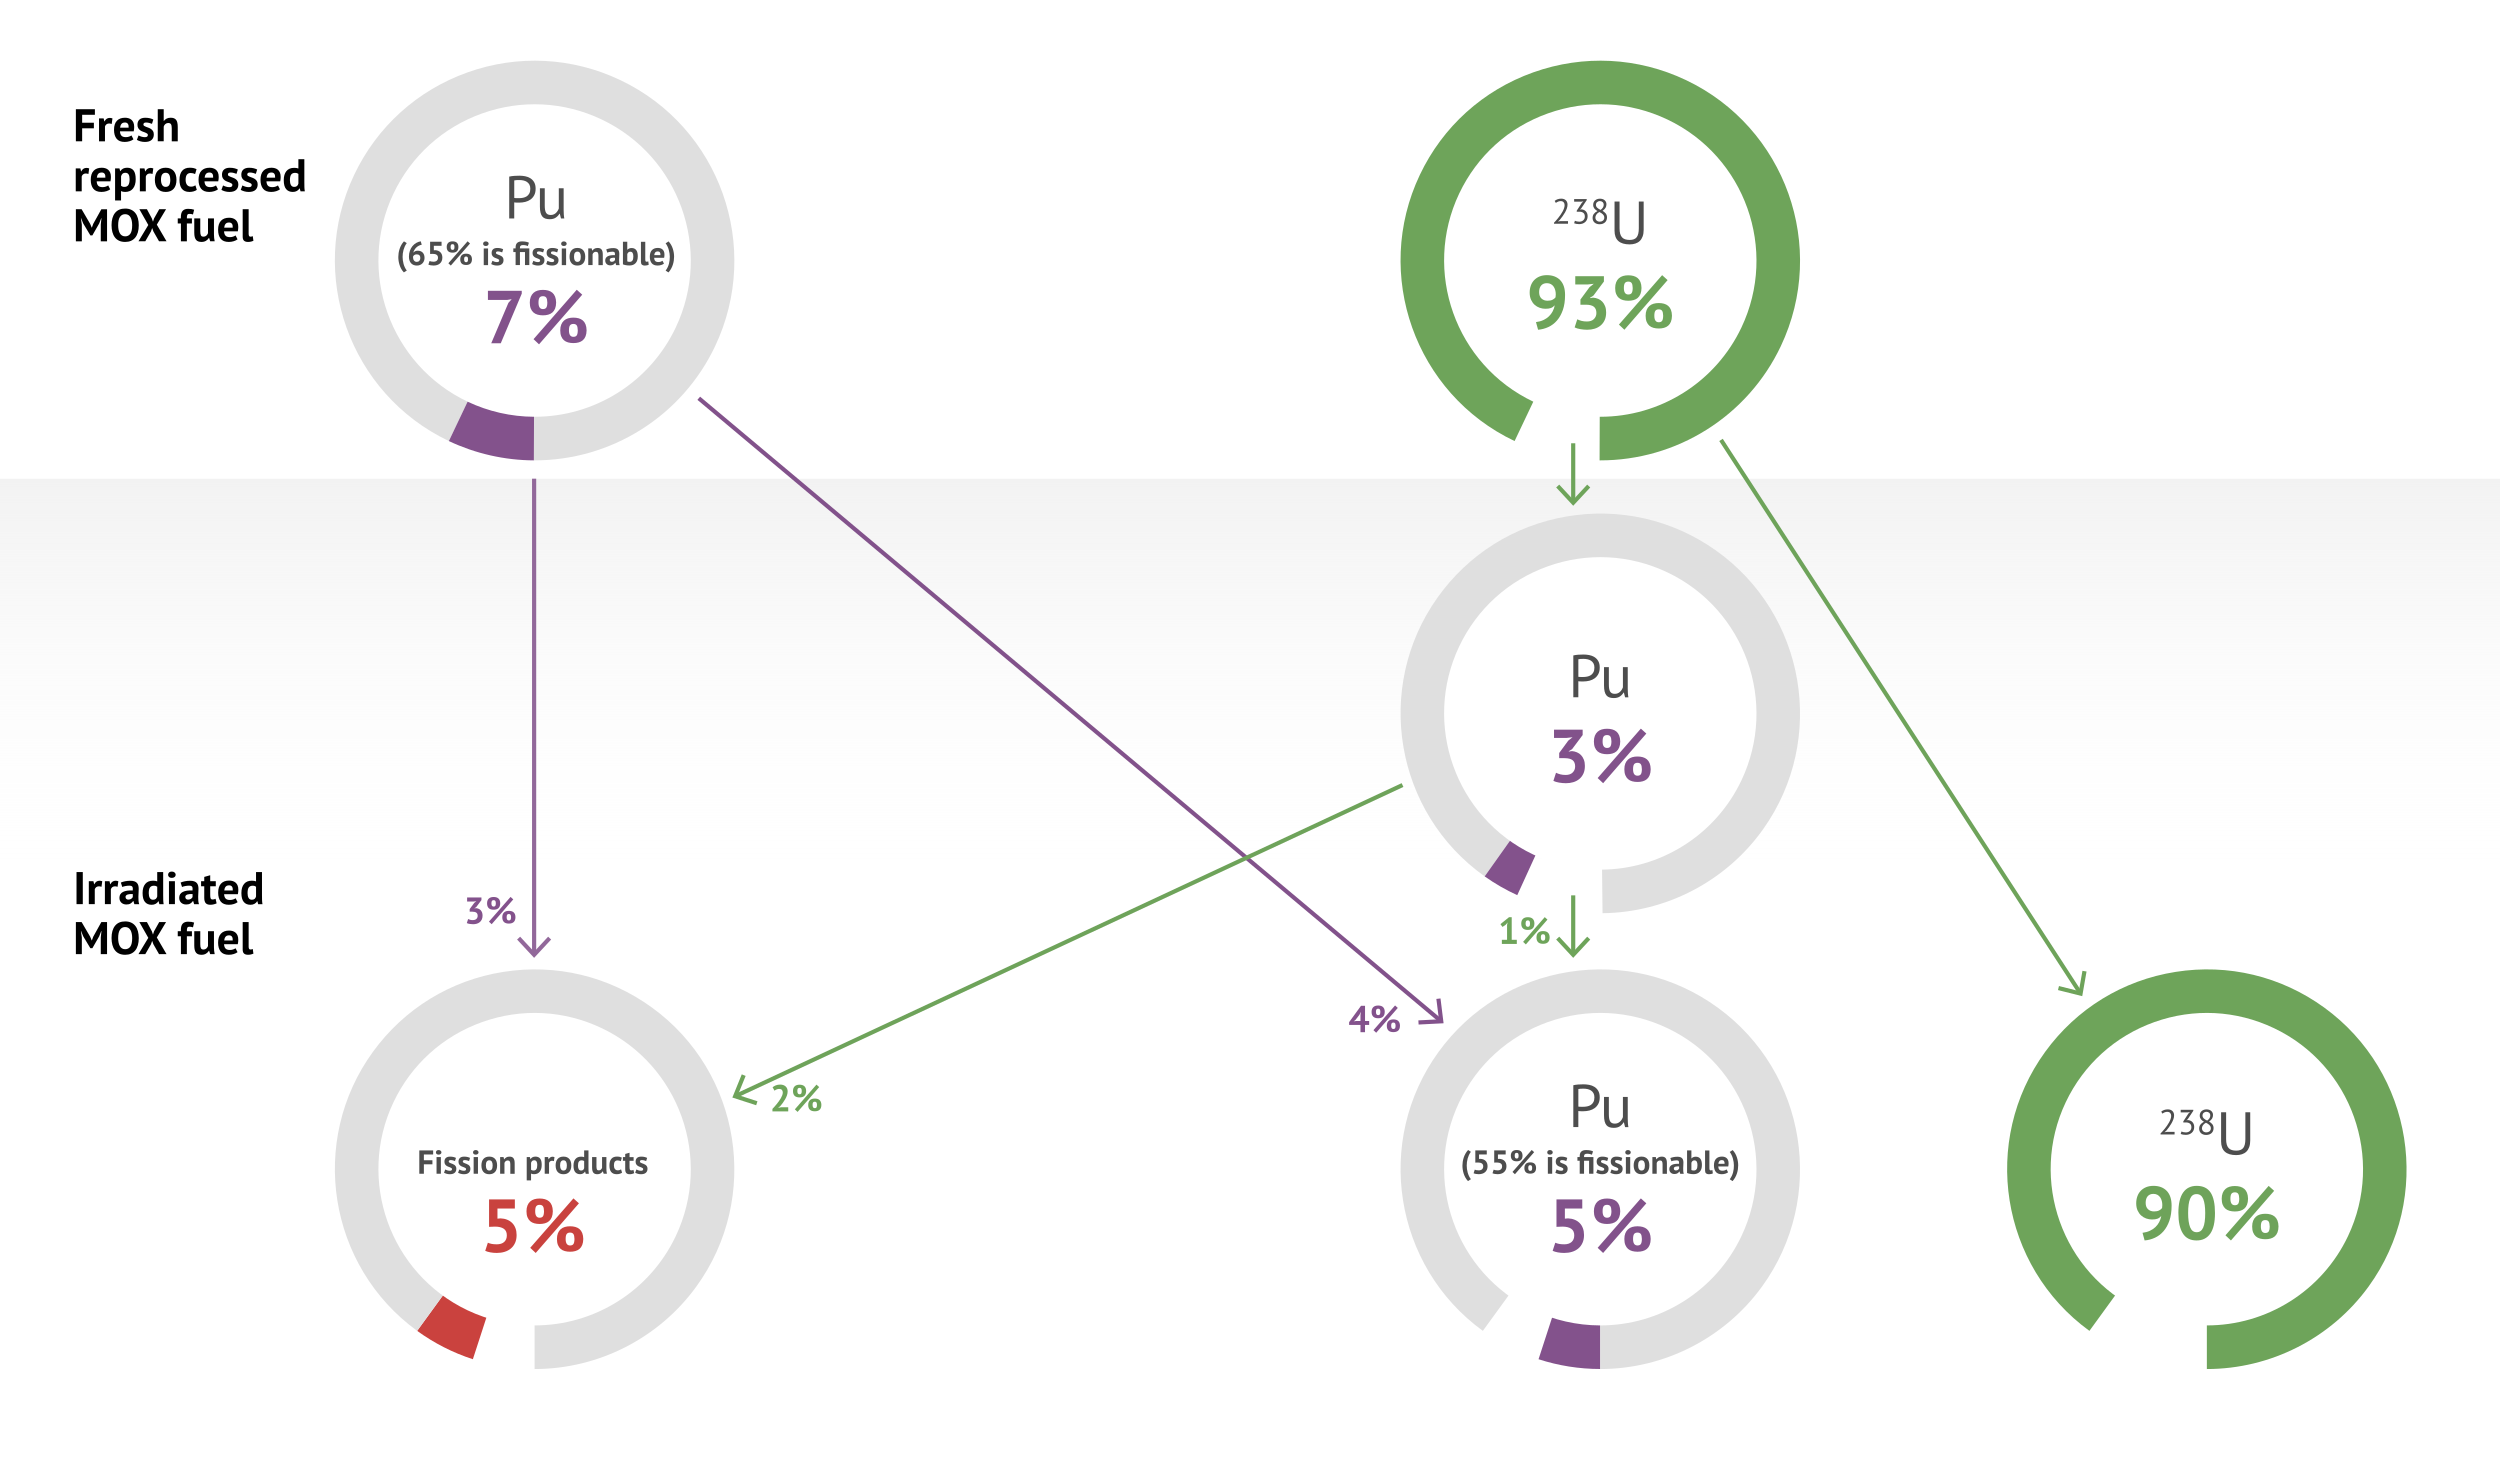 <?xml version="1.0" encoding="UTF-8"?>
<svg xmlns="http://www.w3.org/2000/svg" width="1200" height="700" xmlns:xlink="http://www.w3.org/1999/xlink" viewBox="0 0 1200 700">
  <defs>
    <linearGradient id="linear-gradient" x1="1614" y1="453.78" x2="1614" y2="557.25" gradientTransform="translate(-3531.52 -647.35) scale(2.56 1.93)" gradientUnits="userSpaceOnUse">
      <stop offset="0" stop-color="#f2f2f2"/>
      <stop offset="1" stop-color="#fff" stop-opacity="0"/>
    </linearGradient>
  </defs>
  <g id="Layer_3" data-name="Layer 3">
    <rect width="1200" height="700" style="fill: #fff; stroke-width: 0px;"/>
    <rect y="229.77" width="1200" height="200" style="fill: url(#linear-gradient); stroke-width: 0px;"/>
    <g>
      <g>
        <path d="m226.97,652.43c-9.59-3.12-18.58-7.7-26.74-13.62l18.8-25.86c5.43,3.95,11.43,7,17.82,9.08l-9.88,30.41h0Z" style="fill: #ca423e; stroke-width: 0px;"/>
        <path d="m256.6,657.12v-31.97c20.4,0,39.73-9.85,51.72-26.35,20.72-28.52,14.38-68.59-14.14-89.31-13.82-10.04-30.71-14.1-47.58-11.42-16.87,2.67-31.68,11.75-41.72,25.57-20.72,28.52-14.38,68.58,14.15,89.31l-18.79,25.87c-42.78-31.08-52.3-91.18-21.22-133.96,15.06-20.73,37.28-34.35,62.59-38.35,25.3-4.01,50.65,2.08,71.37,17.14,42.78,31.08,52.3,91.18,21.22,133.96-17.98,24.75-46.99,39.53-77.59,39.53h0Z" style="fill: #dfdfdf; stroke-width: 0px;"/>
      </g>
      <g>
        <path d="m768.14,657.12c-10.08,0-20.05-1.58-29.64-4.69l9.88-30.41c6.39,2.08,13.04,3.13,19.76,3.13v31.97h0Z" style="fill: #83528c; stroke-width: 0px;"/>
        <path d="m768.14,657.12v-31.97c20.4,0,39.73-9.85,51.72-26.35,20.72-28.52,14.38-68.59-14.14-89.31-13.82-10.04-30.72-14.1-47.58-11.42-16.87,2.67-31.69,11.75-41.72,25.57-20.72,28.52-14.38,68.58,14.14,89.31l-18.79,25.87c-42.78-31.08-52.3-91.18-21.22-133.96,15.06-20.73,37.28-34.35,62.59-38.35,25.3-4.01,50.65,2.08,71.37,17.14,42.78,31.08,52.3,91.18,21.22,133.96-17.98,24.75-46.99,39.53-77.59,39.53h0Z" style="fill: #dfdfdf; stroke-width: 0px;"/>
      </g>
      <path d="m1059.29,657.12v-31.97c20.4,0,39.73-9.85,51.72-26.35,20.72-28.52,14.38-68.59-14.14-89.31-13.82-10.04-30.71-14.1-47.58-11.42-16.87,2.67-31.68,11.75-41.72,25.57-20.72,28.52-14.38,68.58,14.14,89.31l-18.79,25.87c-42.78-31.08-52.3-91.18-21.22-133.96,15.06-20.73,37.28-34.35,62.58-38.35,25.3-4.01,50.65,2.08,71.37,17.14,42.78,31.08,52.3,91.18,21.22,133.96-17.98,24.75-46.99,39.53-77.59,39.53h0Z" style="fill: #6ea45a; stroke-width: 0px;"/>
      <g>
        <path d="m769.22,438.35l-.36-31.97c20.4-.23,39.62-10.3,51.42-26.93,20.4-28.75,13.61-68.74-15.14-89.14-13.93-9.88-30.87-13.75-47.71-10.89-16.84,2.86-31.55,12.11-41.43,26.03-20.4,28.75-13.61,68.74,15.15,89.14l-18.5,26.07c-43.13-30.6-53.32-90.59-22.72-133.72,14.82-20.89,36.89-34.76,62.15-39.05,25.26-4.29,50.67,1.51,71.56,16.33,43.13,30.6,53.32,90.59,22.72,133.72-17.71,24.96-46.54,40.06-77.14,40.4h0Z" style="fill: #dfdfdf; stroke-width: 0px;"/>
        <path d="m728.28,429.68c-5.47-2.5-10.74-5.54-15.64-9.01l18.5-26.07c3.27,2.32,6.77,4.34,10.43,6.01l-13.29,29.08h0Z" style="fill: #83528c; stroke-width: 0px;"/>
      </g>
      <path d="m768.14,220.98c-.11,0-.23,0-.34,0l.11-31.97c.07,0,.15,0,.23,0,24.56,0,47.2-14.31,57.74-36.5,15.12-31.84,1.52-70.05-30.32-85.18-15.42-7.32-32.78-8.2-48.86-2.48-16.09,5.73-28.98,17.38-36.3,32.8-15.12,31.84-1.52,70.05,30.32,85.18l-13.72,28.88c-47.76-22.68-68.16-80-45.48-127.77,10.99-23.14,30.33-40.61,54.46-49.21,24.13-8.59,50.16-7.27,73.3,3.72,47.76,22.69,68.16,80,45.48,127.77-7.82,16.47-20.1,30.3-35.53,40.01-15.32,9.65-32.98,14.75-51.09,14.75h0Z" style="fill: #6ea45a; stroke-width: 0px;"/>
      <g>
        <path d="m256.61,220.98c-.11,0-.23,0-.34,0l.11-31.97c.07,0,.15,0,.23,0,24.56,0,47.2-14.31,57.74-36.5,15.12-31.84,1.52-70.05-30.32-85.18-15.42-7.32-32.77-8.21-48.86-2.48-16.09,5.73-28.98,17.38-36.3,32.8-15.12,31.84-1.52,70.05,30.32,85.18l-13.72,28.88c-47.76-22.68-68.16-80-45.48-127.77,10.99-23.14,30.33-40.61,54.46-49.21,24.13-8.59,50.16-7.27,73.3,3.72,47.76,22.69,68.16,80,45.48,127.77-7.82,16.47-20.1,30.3-35.53,40.01-15.33,9.65-32.99,14.75-51.09,14.75h0Z" style="fill: #dfdfdf; stroke-width: 0px;"/>
        <path d="m256.26,220.98c-14.02-.05-28.13-3.26-40.8-9.27l13.72-28.88c8.44,4.01,17.85,6.15,27.19,6.18l-.11,31.97h0Z" style="fill: #83528c; stroke-width: 0px;"/>
      </g>
      <path d="m288.77,57.34c-18.09-8.59-38.44-9.63-57.31-2.91-18.87,6.72-33.99,20.38-42.58,38.47-17.73,37.35-1.78,82.16,35.56,99.9h0c9.9,4.7,20.93,7.21,31.9,7.25.09,0,.18,0,.27,0,14.16,0,27.96-3.98,39.95-11.53,12.06-7.59,21.66-18.41,27.78-31.28,17.73-37.35,1.78-82.16-35.56-99.9Z" style="fill: #fff; stroke-width: 0px;"/>
      <path d="m288.77,493.49c-18.09-8.59-38.44-9.63-57.31-2.91-18.87,6.72-33.99,20.38-42.58,38.47-17.73,37.35-1.78,82.16,35.56,99.9h0c9.9,4.7,20.93,7.21,31.9,7.25.09,0,.18,0,.27,0,14.16,0,27.96-3.98,39.95-11.53,12.06-7.59,21.66-18.41,27.78-31.28,17.73-37.35,1.78-82.16-35.56-99.9Z" style="fill: #fff; stroke-width: 0px;"/>
      <path d="m800.3,57.34c-18.09-8.59-38.44-9.63-57.31-2.91-18.87,6.72-33.99,20.38-42.58,38.47-17.73,37.35-1.78,82.16,35.56,99.9h0c9.9,4.7,20.93,7.21,31.9,7.25.09,0,.18,0,.27,0,14.16,0,27.96-3.98,39.95-11.53,12.06-7.59,21.66-18.41,27.78-31.28,17.73-37.35,1.78-82.16-35.56-99.9Z" style="fill: #fff; stroke-width: 0px;"/>
      <path d="m800.3,274.72c-18.09-8.59-38.44-9.63-57.31-2.91-18.87,6.72-33.99,20.38-42.58,38.47-17.73,37.35-1.78,82.16,35.56,99.9h0c9.9,4.7,20.93,7.21,31.9,7.25.09,0,.18,0,.27,0,14.16,0,27.96-3.98,39.95-11.53,12.06-7.59,21.66-18.41,27.78-31.28,17.73-37.35,1.78-82.16-35.56-99.9Z" style="fill: #fff; stroke-width: 0px;"/>
      <path d="m800.3,493.49c-18.09-8.59-38.44-9.63-57.31-2.91-18.87,6.72-33.99,20.38-42.58,38.47-17.73,37.35-1.78,82.16,35.56,99.9h0c9.9,4.7,20.93,7.21,31.9,7.25.09,0,.18,0,.27,0,14.16,0,27.96-3.98,39.95-11.53,12.06-7.59,21.66-18.41,27.78-31.28,17.73-37.35,1.78-82.16-35.56-99.9Z" style="fill: #fff; stroke-width: 0px;"/>
      <path d="m1091.45,493.49c-18.09-8.59-38.44-9.63-57.31-2.91-18.87,6.72-33.99,20.38-42.58,38.47-17.73,37.35-1.78,82.16,35.56,99.9h0c9.9,4.7,20.93,7.21,31.9,7.25.09,0,.18,0,.27,0,14.16,0,27.96-3.98,39.95-11.53,12.06-7.59,21.66-18.41,27.78-31.28,17.73-37.35,1.78-82.16-35.56-99.9Z" style="fill: #fff; stroke-width: 0px;"/>
    </g>
    <g>
      <g>
        <path d="m734.24,140.46c0-1.22.19-2.35.56-3.38.37-1.03.91-1.91,1.62-2.65.71-.73,1.57-1.31,2.59-1.73,1.02-.42,2.19-.63,3.51-.63,2.71,0,4.84.81,6.39,2.43s2.32,3.98,2.32,7.07c0,2.78-.35,5.19-1.06,7.22-.71,2.03-1.66,3.72-2.84,5.08s-2.56,2.39-4.12,3.11c-1.56.72-3.2,1.15-4.93,1.3l-1.01-3.67c1.32-.17,2.5-.49,3.53-.97,1.03-.48,1.92-1.07,2.66-1.78.74-.71,1.35-1.51,1.82-2.41.47-.9.8-1.87.99-2.9-.58.62-1.19,1.06-1.85,1.3-.66.24-1.54.36-2.65.36-.91,0-1.82-.16-2.72-.47-.9-.31-1.7-.79-2.41-1.42-.71-.64-1.28-1.44-1.73-2.41-.44-.97-.67-2.12-.67-3.44Zm4.54-.25c0,1.37.38,2.4,1.15,3.1.77.7,1.73,1.04,2.88,1.04.98,0,1.79-.16,2.41-.47.62-.31,1.1-.7,1.44-1.15.07-.5.11-.98.11-1.44,0-.67-.08-1.33-.25-1.98-.17-.65-.43-1.22-.77-1.73-.35-.5-.79-.91-1.33-1.21-.54-.3-1.18-.45-1.93-.45-1.18,0-2.09.38-2.74,1.13-.65.76-.97,1.81-.97,3.15Z" style="fill: #6ea45a; stroke-width: 0px;"/>
        <path d="m761.7,154.32c1.49,0,2.62-.4,3.4-1.19.78-.79,1.17-1.75,1.17-2.88,0-1.37-.41-2.38-1.22-3.02s-2.1-.97-3.85-.97h-2.59v-2.48l4.36-5.94,2.05-1.62-2.84.32h-6.05v-3.96h13.75v2.56l-5.08,6.8-1.58.97v.18l1.51-.22c.84.07,1.64.26,2.39.58.76.31,1.42.76,1.98,1.35.56.59,1.01,1.31,1.35,2.18.34.86.5,1.86.5,2.99,0,1.42-.23,2.64-.7,3.67-.47,1.03-1.12,1.9-1.94,2.59-.83.7-1.79,1.21-2.9,1.55s-2.29.5-3.56.5c-1.06,0-2.15-.1-3.28-.29-1.13-.19-2.04-.47-2.74-.83l1.26-3.89c.62.31,1.31.56,2.07.76.76.19,1.6.29,2.54.29Z" style="fill: #6ea45a; stroke-width: 0px;"/>
        <path d="m775.28,138.26c0-1.08.16-2,.47-2.77.31-.77.74-1.4,1.3-1.91.55-.5,1.22-.87,2-1.1.78-.23,1.63-.34,2.54-.34s1.75.11,2.52.32c.77.22,1.43.56,2,1.04.56.48,1,1.11,1.31,1.89.31.78.48,1.73.5,2.86-.02,1.13-.19,2.08-.5,2.86-.31.78-.75,1.41-1.31,1.89s-1.23.83-2,1.04c-.77.22-1.61.32-2.52.32s-1.76-.11-2.54-.32c-.78-.22-1.45-.56-2-1.04-.55-.48-.98-1.11-1.3-1.89-.31-.78-.47-1.73-.47-2.86Zm22.54-6.19l2.63,2.38-20.74,23.83-2.63-2.48,20.74-23.72Zm-18.36,6.19c0,2.06.71,3.1,2.12,3.1.74,0,1.28-.22,1.6-.67.32-.44.5-1.25.52-2.43-.02-1.15-.2-1.96-.52-2.41-.32-.46-.86-.68-1.6-.68s-1.28.23-1.62.68c-.34.46-.5,1.26-.5,2.41Zm10.44,13.32c0-1.08.16-2,.47-2.77.31-.77.74-1.4,1.3-1.91.55-.5,1.22-.87,2-1.1.78-.23,1.63-.34,2.54-.34s1.75.11,2.52.32c.77.22,1.43.56,2,1.04.56.48,1,1.11,1.31,1.89.31.78.48,1.73.5,2.86-.02,1.13-.19,2.08-.5,2.86-.31.78-.75,1.41-1.31,1.89-.56.48-1.23.83-2,1.04-.77.22-1.61.32-2.52.32s-1.76-.11-2.54-.32c-.78-.22-1.45-.56-2-1.04-.55-.48-.98-1.11-1.3-1.89-.31-.78-.47-1.73-.47-2.86Zm4.18,0c0,2.06.71,3.1,2.12,3.1.74,0,1.28-.22,1.6-.67.32-.44.5-1.25.52-2.43-.02-1.15-.2-1.96-.52-2.41-.32-.46-.86-.68-1.6-.68s-1.28.23-1.62.68c-.34.46-.5,1.26-.5,2.41Z" style="fill: #6ea45a; stroke-width: 0px;"/>
      </g>
      <g>
        <path d="m235.79,164.77l8.24-19.4,1.58-1.76-2.16.36h-9.25v-4.39h16.24v1.37l-10.08,23.83h-4.57Z" style="fill: #82528b; stroke-width: 0px;"/>
        <path d="m254.3,145.26c0-1.08.16-2,.47-2.77.31-.77.74-1.4,1.3-1.91.55-.5,1.22-.87,2-1.1.78-.23,1.63-.34,2.54-.34s1.75.11,2.52.32c.77.22,1.43.56,2,1.04.56.48,1,1.11,1.31,1.89.31.78.48,1.73.5,2.86-.02,1.13-.19,2.08-.5,2.86-.31.78-.75,1.41-1.31,1.89s-1.23.83-2,1.04c-.77.22-1.61.32-2.52.32s-1.76-.11-2.54-.32c-.78-.22-1.45-.56-2-1.04-.55-.48-.98-1.11-1.3-1.89-.31-.78-.47-1.73-.47-2.86Zm22.54-6.19l2.63,2.38-20.74,23.83-2.63-2.48,20.74-23.72Zm-18.36,6.19c0,2.06.71,3.1,2.12,3.1.74,0,1.28-.22,1.6-.67.32-.44.5-1.25.52-2.43-.02-1.15-.2-1.96-.52-2.41-.32-.46-.86-.68-1.6-.68s-1.28.23-1.62.68c-.34.46-.5,1.26-.5,2.41Zm10.44,13.32c0-1.08.16-2,.47-2.77.31-.77.74-1.4,1.3-1.91.55-.5,1.22-.87,2-1.1.78-.23,1.63-.34,2.54-.34s1.75.11,2.52.32c.77.22,1.43.56,2,1.04.56.48,1,1.11,1.31,1.89.31.78.48,1.73.5,2.86-.02,1.13-.19,2.08-.5,2.86-.31.78-.75,1.41-1.31,1.89-.56.48-1.23.83-2,1.04-.77.22-1.61.32-2.52.32s-1.76-.11-2.54-.32c-.78-.22-1.45-.56-2-1.04-.55-.48-.98-1.11-1.3-1.89-.31-.78-.47-1.73-.47-2.86Zm4.18,0c0,2.06.71,3.1,2.12,3.1.74,0,1.28-.22,1.6-.67.32-.44.5-1.25.52-2.43-.02-1.15-.2-1.96-.52-2.41-.32-.46-.86-.68-1.6-.68s-1.28.23-1.62.68c-.34.46-.5,1.26-.5,2.41Z" style="fill: #82528b; stroke-width: 0px;"/>
      </g>
      <g>
        <path d="m751.5,371.98c1.49,0,2.62-.4,3.4-1.19.78-.79,1.17-1.75,1.17-2.88,0-1.37-.41-2.38-1.22-3.02s-2.1-.97-3.85-.97h-2.59v-2.48l4.36-5.94,2.05-1.62-2.84.32h-6.05v-3.96h13.75v2.56l-5.08,6.8-1.58.97v.18l1.51-.22c.84.07,1.64.26,2.39.58.76.31,1.42.76,1.98,1.35.56.59,1.01,1.31,1.35,2.18.34.86.5,1.86.5,2.99,0,1.42-.23,2.64-.7,3.67-.47,1.03-1.12,1.9-1.94,2.59-.83.7-1.79,1.21-2.9,1.55s-2.29.5-3.56.5c-1.06,0-2.15-.1-3.28-.29-1.13-.19-2.04-.47-2.74-.83l1.26-3.89c.62.31,1.31.56,2.07.76.76.19,1.6.29,2.54.29Z" style="fill: #82528b; stroke-width: 0px;"/>
        <path d="m765.07,355.92c0-1.08.16-2,.47-2.77.31-.77.74-1.4,1.3-1.91.55-.5,1.22-.87,2-1.1.78-.23,1.63-.34,2.54-.34s1.75.11,2.52.32c.77.22,1.43.56,2,1.04.56.48,1,1.11,1.31,1.89.31.78.48,1.73.5,2.86-.02,1.13-.19,2.08-.5,2.86-.31.78-.75,1.41-1.31,1.89s-1.23.83-2,1.04c-.77.22-1.61.32-2.52.32s-1.76-.11-2.54-.32c-.78-.22-1.45-.56-2-1.04-.55-.48-.98-1.11-1.3-1.89-.31-.78-.47-1.73-.47-2.86Zm22.54-6.19l2.63,2.38-20.74,23.83-2.63-2.48,20.74-23.72Zm-18.36,6.19c0,2.06.71,3.1,2.12,3.1.74,0,1.28-.22,1.6-.67.32-.44.5-1.25.52-2.43-.02-1.15-.2-1.96-.52-2.41-.32-.46-.86-.68-1.6-.68s-1.28.23-1.62.68c-.34.46-.5,1.26-.5,2.41Zm10.44,13.32c0-1.08.16-2,.47-2.77.31-.77.74-1.4,1.3-1.91.55-.5,1.22-.87,2-1.1.78-.23,1.63-.34,2.54-.34s1.75.11,2.52.32c.77.22,1.43.56,2,1.04.56.48,1,1.11,1.31,1.89.31.78.48,1.73.5,2.86-.02,1.13-.19,2.08-.5,2.86-.31.78-.75,1.41-1.31,1.89-.56.48-1.23.83-2,1.04-.77.22-1.61.32-2.52.32s-1.76-.11-2.54-.32c-.78-.22-1.45-.56-2-1.04-.55-.48-.98-1.11-1.3-1.89-.31-.78-.47-1.73-.47-2.86Zm4.18,0c0,2.06.71,3.1,2.12,3.1.74,0,1.28-.22,1.6-.67.32-.44.5-1.25.52-2.43-.02-1.15-.2-1.96-.52-2.41-.32-.46-.86-.68-1.6-.68s-1.28.23-1.62.68c-.34.46-.5,1.26-.5,2.41Z" style="fill: #82528b; stroke-width: 0px;"/>
      </g>
      <g>
        <path d="m750.74,597.28c1.58,0,2.8-.38,3.64-1.15.84-.77,1.26-1.82,1.26-3.17,0-1.44-.49-2.5-1.48-3.17-.98-.67-2.39-1.01-4.21-1.01l-2.84.11v-13.18h12.38v4.39h-8.35v4.86l1.48-.14c1.18.05,2.24.26,3.19.65.95.38,1.76.92,2.43,1.6.67.68,1.19,1.51,1.55,2.48.36.97.54,2.06.54,3.26,0,1.42-.24,2.66-.72,3.74-.48,1.08-1.15,1.98-2,2.7-.85.72-1.85,1.26-3.01,1.62s-2.41.54-3.78.54c-1.08,0-2.11-.09-3.08-.27-.97-.18-1.79-.43-2.47-.74l1.26-3.89c.55.24,1.16.43,1.82.56s1.46.2,2.39.2Z" style="fill: #82528b; stroke-width: 0px;"/>
        <path d="m765.07,581.41c0-1.08.16-2,.47-2.77.31-.77.74-1.4,1.3-1.91.55-.5,1.22-.87,2-1.1.78-.23,1.63-.34,2.54-.34s1.75.11,2.52.32c.77.22,1.43.56,2,1.04.56.48,1,1.11,1.31,1.89.31.78.48,1.73.5,2.86-.02,1.13-.19,2.08-.5,2.86-.31.78-.75,1.41-1.31,1.89s-1.23.83-2,1.04-1.61.32-2.52.32-1.76-.11-2.54-.32c-.78-.22-1.45-.56-2-1.04-.55-.48-.98-1.11-1.3-1.89-.31-.78-.47-1.73-.47-2.86Zm22.54-6.19l2.63,2.38-20.74,23.83-2.63-2.48,20.74-23.72Zm-18.36,6.19c0,2.06.71,3.1,2.12,3.1.74,0,1.28-.22,1.6-.67.32-.44.5-1.25.52-2.43-.02-1.15-.2-1.96-.52-2.41-.32-.46-.86-.68-1.6-.68s-1.28.23-1.62.68c-.34.46-.5,1.26-.5,2.41Zm10.44,13.32c0-1.08.16-2,.47-2.77.31-.77.74-1.4,1.3-1.91.55-.5,1.22-.87,2-1.1.78-.23,1.63-.34,2.54-.34s1.75.11,2.52.32c.77.22,1.43.56,2,1.04.56.48,1,1.11,1.31,1.89.31.78.48,1.73.5,2.86-.02,1.13-.19,2.08-.5,2.86-.31.78-.75,1.41-1.31,1.89-.56.48-1.23.83-2,1.04-.77.22-1.61.32-2.52.32s-1.76-.11-2.54-.32c-.78-.22-1.45-.56-2-1.04-.55-.48-.98-1.11-1.3-1.89-.31-.78-.47-1.73-.47-2.86Zm4.18,0c0,2.06.71,3.1,2.12,3.1.74,0,1.28-.22,1.6-.67s.5-1.25.52-2.43c-.02-1.15-.2-1.96-.52-2.41s-.86-.68-1.6-.68-1.28.23-1.62.68c-.34.46-.5,1.26-.5,2.41Z" style="fill: #82528b; stroke-width: 0px;"/>
      </g>
      <g>
        <path d="m238.38,597.28c1.58,0,2.8-.38,3.64-1.15.84-.77,1.26-1.82,1.26-3.17,0-1.44-.49-2.5-1.48-3.17-.98-.67-2.39-1.01-4.21-1.01l-2.84.11v-13.18h12.38v4.39h-8.35v4.86l1.48-.14c1.18.05,2.24.26,3.19.65.95.38,1.76.92,2.43,1.6.67.68,1.19,1.51,1.55,2.48.36.97.54,2.06.54,3.26,0,1.42-.24,2.66-.72,3.74-.48,1.08-1.15,1.98-2,2.7-.85.72-1.85,1.26-3.01,1.62s-2.41.54-3.78.54c-1.08,0-2.11-.09-3.08-.27-.97-.18-1.79-.43-2.47-.74l1.26-3.89c.55.24,1.16.43,1.82.56s1.46.2,2.39.2Z" style="fill: #c9423e; stroke-width: 0px;"/>
        <path d="m252.71,581.41c0-1.08.16-2,.47-2.77.31-.77.74-1.4,1.3-1.91.55-.5,1.22-.87,2-1.1.78-.23,1.63-.34,2.54-.34s1.75.11,2.52.32c.77.22,1.43.56,2,1.04.56.48,1,1.11,1.31,1.89.31.78.48,1.73.5,2.86-.02,1.13-.19,2.08-.5,2.86-.31.78-.75,1.41-1.31,1.89s-1.23.83-2,1.04-1.61.32-2.52.32-1.76-.11-2.54-.32c-.78-.22-1.45-.56-2-1.04-.55-.48-.98-1.11-1.3-1.89-.31-.78-.47-1.73-.47-2.86Zm22.54-6.19l2.63,2.38-20.74,23.83-2.63-2.48,20.74-23.72Zm-18.36,6.19c0,2.06.71,3.1,2.12,3.1.74,0,1.28-.22,1.6-.67.32-.44.5-1.25.52-2.43-.02-1.15-.2-1.96-.52-2.41-.32-.46-.86-.68-1.6-.68s-1.28.23-1.62.68c-.34.46-.5,1.26-.5,2.41Zm10.44,13.32c0-1.08.16-2,.47-2.77.31-.77.74-1.4,1.3-1.91.55-.5,1.22-.87,2-1.1.78-.23,1.63-.34,2.54-.34s1.75.11,2.52.32c.77.22,1.43.56,2,1.04.56.48,1,1.11,1.31,1.89.31.78.48,1.73.5,2.86-.02,1.13-.19,2.08-.5,2.86-.31.78-.75,1.41-1.31,1.89-.56.48-1.23.83-2,1.04-.77.22-1.61.32-2.52.32s-1.76-.11-2.54-.32c-.78-.22-1.45-.56-2-1.04-.55-.48-.98-1.11-1.3-1.89-.31-.78-.47-1.73-.47-2.86Zm4.18,0c0,2.06.71,3.1,2.12,3.1.74,0,1.28-.22,1.6-.67s.5-1.25.52-2.43c-.02-1.15-.2-1.96-.52-2.41s-.86-.68-1.6-.68-1.28.23-1.62.68c-.34.46-.5,1.26-.5,2.41Z" style="fill: #c9423e; stroke-width: 0px;"/>
      </g>
      <g>
        <path d="m1025.38,577.6c0-1.22.19-2.35.56-3.38.37-1.03.91-1.91,1.62-2.65.71-.73,1.57-1.31,2.59-1.73,1.02-.42,2.19-.63,3.51-.63,2.71,0,4.84.81,6.39,2.43s2.32,3.98,2.32,7.07c0,2.78-.35,5.19-1.06,7.22-.71,2.03-1.66,3.72-2.84,5.08-1.19,1.36-2.56,2.39-4.12,3.11-1.56.72-3.2,1.15-4.93,1.3l-1.01-3.67c1.32-.17,2.5-.49,3.53-.97,1.03-.48,1.92-1.07,2.66-1.78.74-.71,1.35-1.51,1.82-2.41.47-.9.8-1.87.99-2.9-.58.62-1.19,1.06-1.85,1.3-.66.24-1.54.36-2.65.36-.91,0-1.82-.16-2.72-.47-.9-.31-1.7-.79-2.41-1.42-.71-.64-1.28-1.44-1.73-2.41-.44-.97-.67-2.12-.67-3.44Zm4.54-.25c0,1.37.38,2.4,1.15,3.1.77.7,1.73,1.04,2.88,1.04.98,0,1.79-.16,2.41-.47.62-.31,1.1-.7,1.44-1.15.07-.5.11-.98.11-1.44,0-.67-.08-1.33-.25-1.98-.17-.65-.43-1.22-.77-1.73-.35-.5-.79-.91-1.33-1.21-.54-.3-1.18-.45-1.93-.45-1.18,0-2.09.38-2.74,1.13-.65.76-.97,1.81-.97,3.15Z" style="fill: #6ea35a; stroke-width: 0px;"/>
        <path d="m1045.62,582.28c0-4.42.76-7.7,2.27-9.85,1.51-2.15,3.68-3.22,6.52-3.22,3.02,0,5.24,1.06,6.66,3.19,1.42,2.12,2.12,5.42,2.12,9.88s-.76,7.74-2.29,9.9c-1.52,2.16-3.7,3.24-6.53,3.24-3,0-5.21-1.13-6.62-3.4-1.42-2.27-2.12-5.51-2.12-9.74Zm4.68,0c0,2.93.32,5.19.95,6.79.64,1.6,1.69,2.39,3.15,2.39s2.45-.73,3.11-2.2c.66-1.46.99-3.79.99-6.98,0-2.9-.31-5.15-.94-6.73-.62-1.58-1.69-2.38-3.2-2.38s-2.48.74-3.11,2.23c-.64,1.49-.95,3.78-.95,6.88Z" style="fill: #6ea35a; stroke-width: 0px;"/>
        <path d="m1066.42,575.41c0-1.08.16-2,.47-2.77.31-.77.74-1.4,1.3-1.91.55-.5,1.22-.87,2-1.1.78-.23,1.63-.34,2.54-.34s1.75.11,2.52.32c.77.22,1.43.56,2,1.04.56.48,1,1.11,1.31,1.89.31.78.48,1.73.5,2.86-.02,1.13-.19,2.08-.5,2.86-.31.78-.75,1.41-1.31,1.89s-1.23.83-2,1.04-1.61.32-2.52.32-1.76-.11-2.54-.32c-.78-.22-1.45-.56-2-1.04-.55-.48-.98-1.11-1.3-1.89-.31-.78-.47-1.73-.47-2.86Zm22.54-6.19l2.63,2.38-20.74,23.83-2.63-2.48,20.74-23.72Zm-18.36,6.19c0,2.06.71,3.1,2.12,3.1.74,0,1.28-.22,1.6-.67.32-.44.5-1.25.52-2.43-.02-1.15-.2-1.96-.52-2.41-.32-.46-.86-.68-1.6-.68s-1.28.23-1.62.68c-.34.46-.5,1.26-.5,2.41Zm10.44,13.32c0-1.08.16-2,.47-2.77.31-.77.74-1.4,1.3-1.91.55-.5,1.22-.87,2-1.1.78-.23,1.63-.34,2.54-.34s1.75.11,2.52.32c.77.22,1.43.56,2,1.04.56.48,1,1.11,1.31,1.89.31.78.48,1.73.5,2.86-.02,1.13-.19,2.08-.5,2.86-.31.78-.75,1.41-1.31,1.89-.56.48-1.23.83-2,1.04-.77.22-1.61.32-2.52.32s-1.76-.11-2.54-.32c-.78-.22-1.45-.56-2-1.04-.55-.48-.98-1.11-1.3-1.89-.31-.78-.47-1.73-.47-2.86Zm4.18,0c0,2.06.71,3.1,2.12,3.1.74,0,1.28-.22,1.6-.67s.5-1.25.52-2.43c-.02-1.15-.2-1.96-.52-2.41s-.86-.68-1.6-.68-1.28.23-1.62.68c-.34.46-.5,1.26-.5,2.41Z" style="fill: #6ea35a; stroke-width: 0px;"/>
      </g>
    </g>
    <g>
      <path d="m752.41,98.24c0,.6-.11,1.21-.33,1.83-.22.63-.51,1.25-.86,1.89-.35.63-.75,1.25-1.19,1.85s-.88,1.17-1.32,1.72l-.83.73v.07l1.08-.19h3.69v1.25h-6.73v-.49c.25-.26.55-.58.9-.96.35-.38.71-.81,1.09-1.28s.75-.96,1.12-1.49c.37-.52.7-1.06,1-1.6.3-.54.54-1.08.72-1.61.18-.53.27-1.03.27-1.5,0-.55-.16-1.01-.47-1.38-.32-.37-.79-.55-1.44-.55-.43,0-.85.09-1.25.26s-.76.38-1.05.6l-.56-.96c.39-.34.86-.6,1.4-.79.54-.19,1.12-.29,1.74-.29.48,0,.91.07,1.29.21.37.14.69.34.95.6.26.26.46.57.59.92s.2.74.2,1.16Z" style="fill: #4d4d4d; stroke-width: 0px;"/>
      <path d="m758.04,106.41c.38,0,.74-.06,1.07-.17.33-.11.61-.28.85-.5s.42-.48.56-.79.2-.64.2-1c0-.79-.23-1.38-.7-1.76s-1.11-.57-1.94-.57h-1.25v-.49l2.43-3.75.78-.74-1.1.17h-3.35v-1.25h6.04v.49l-2.69,4.04-.59.49v.03l.57-.12c.45.01.87.09,1.25.25.38.15.72.37,1,.66.28.29.5.63.66,1.03.16.4.24.85.24,1.36,0,.61-.11,1.15-.32,1.62-.21.47-.5.87-.87,1.19s-.8.57-1.29.74-1.02.25-1.57.25c-.51,0-.96-.04-1.37-.12-.41-.08-.76-.18-1.06-.3l.35-1.2c.26.12.57.23.92.31s.75.13,1.19.13Z" style="fill: #4d4d4d; stroke-width: 0px;"/>
      <path d="m764.45,104.57c0-.71.19-1.33.56-1.85s.95-1,1.74-1.43c-.28-.17-.54-.35-.79-.53-.24-.19-.46-.4-.64-.63s-.33-.5-.44-.79c-.11-.29-.16-.63-.16-1.01,0-.44.08-.84.23-1.2s.37-.67.66-.93c.29-.26.63-.46,1.03-.61.4-.15.85-.22,1.36-.22.47,0,.9.07,1.28.2s.71.32.97.56c.27.24.47.52.62.85.15.33.22.69.22,1.08,0,.64-.15,1.21-.44,1.7s-.78.97-1.45,1.45c.29.17.57.36.84.56.26.2.5.43.69.68.2.25.35.53.46.84s.17.66.17,1.06c0,.48-.08.93-.24,1.33-.16.4-.39.74-.69,1.03-.3.29-.68.51-1.12.68-.44.16-.94.25-1.5.25s-1.02-.08-1.44-.24-.77-.37-1.06-.64c-.29-.27-.5-.59-.65-.96-.15-.37-.22-.76-.22-1.19Zm5.6-.17c0-.34-.07-.63-.2-.89-.14-.25-.31-.48-.53-.69-.22-.21-.47-.4-.75-.57-.28-.17-.58-.33-.88-.49-.69.38-1.18.81-1.47,1.28-.29.47-.44.92-.44,1.35,0,.27.04.53.14.78.09.25.23.46.41.64s.4.32.67.43c.26.11.57.16.92.16.28,0,.55-.04.81-.13s.49-.21.69-.37c.2-.16.35-.37.47-.63.12-.25.18-.55.18-.89Zm-4.01-6.12c0,.32.06.59.19.84s.29.46.5.65c.21.19.45.37.72.53.27.16.55.32.85.46.51-.39.88-.78,1.12-1.17.24-.38.36-.81.36-1.27,0-.58-.18-1.02-.53-1.33s-.78-.47-1.28-.47c-.3,0-.58.05-.81.15-.24.1-.44.23-.61.39-.17.16-.3.34-.38.55s-.13.43-.13.65Z" style="fill: #4d4d4d; stroke-width: 0px;"/>
      <path d="m786.64,96.75h2.32v13.54c0,1.22-.16,2.27-.48,3.16-.32.89-.77,1.62-1.36,2.19-.59.57-1.3.99-2.13,1.26-.83.27-1.75.41-2.76.41-2.4,0-4.21-.54-5.42-1.62s-1.83-2.73-1.83-4.93v-14.01h2.41v12.88c0,1.02.1,1.89.3,2.6.2.71.51,1.28.91,1.71.41.44.91.75,1.52.94.61.19,1.32.29,2.13.29,1.57,0,2.69-.43,3.36-1.29s1.02-2.28,1.02-4.25v-12.88Z" style="fill: #4d4d4d; stroke-width: 0px;"/>
    </g>
    <g>
      <path d="m244.43,84.77c.73-.17,1.53-.29,2.38-.35.85-.06,1.69-.09,2.52-.09.89,0,1.79.09,2.71.26.92.17,1.75.49,2.51.96s1.37,1.1,1.84,1.91c.47.81.71,1.85.71,3.1s-.22,2.28-.67,3.13c-.45.85-1.03,1.54-1.77,2.07-.74.53-1.58.91-2.52,1.15-.95.23-1.92.35-2.93.35h-.48c-.22,0-.45,0-.7-.01-.24,0-.48-.02-.71-.04-.23-.02-.4-.04-.49-.06v7.71h-2.41v-20.1Zm4.96,1.65c-.5,0-.99,0-1.45.03-.46.02-.83.07-1.1.15v8.41c.1.04.25.06.46.07.21.01.44.02.67.03s.45.01.67.01h.46c.66,0,1.31-.06,1.96-.19.65-.13,1.23-.35,1.75-.68s.94-.79,1.26-1.39.48-1.36.48-2.29c0-.79-.15-1.45-.45-1.99-.3-.53-.7-.96-1.19-1.28-.49-.32-1.05-.55-1.67-.68-.62-.13-1.24-.2-1.86-.2Z" style="fill: #4d4d4d; stroke-width: 0px;"/>
      <path d="m261.48,90.36v8.27c0,.75.04,1.42.13,1.99.09.57.24,1.04.45,1.42.21.38.5.66.87.86.37.19.83.29,1.39.29.52,0,.99-.08,1.39-.25.41-.16.77-.39,1.09-.68s.6-.62.84-1,.44-.78.59-1.2v-9.69h2.32v10.38c0,.7.02,1.42.07,2.16.05.74.13,1.4.25,1.96h-1.59l-.58-2.29h-.15c-.44.75-1.04,1.38-1.8,1.89-.75.5-1.71.75-2.87.75-.77,0-1.46-.09-2.04-.28-.59-.18-1.08-.51-1.48-.97-.4-.46-.7-1.09-.9-1.87-.2-.78-.3-1.77-.3-2.97v-8.76h2.32Z" style="fill: #4d4d4d; stroke-width: 0px;"/>
    </g>
    <g>
      <path d="m755.2,314.61c.73-.17,1.53-.29,2.38-.35.85-.06,1.69-.09,2.52-.09.89,0,1.79.09,2.71.26.92.17,1.75.49,2.51.96s1.37,1.1,1.84,1.91c.47.81.71,1.85.71,3.1s-.22,2.28-.67,3.13c-.45.85-1.03,1.54-1.77,2.07-.74.53-1.58.91-2.52,1.15-.95.23-1.92.35-2.93.35h-.48c-.22,0-.45,0-.7-.01-.24,0-.48-.02-.71-.04-.23-.02-.4-.04-.49-.06v7.71h-2.41v-20.1Zm4.96,1.65c-.5,0-.99,0-1.45.03-.46.02-.83.07-1.1.15v8.41c.1.04.25.06.46.07.21.01.44.02.67.03s.45.01.67.01h.46c.66,0,1.31-.06,1.96-.19.65-.13,1.23-.35,1.75-.68s.94-.79,1.26-1.39.48-1.36.48-2.29c0-.79-.15-1.45-.45-1.99-.3-.53-.7-.96-1.19-1.28-.49-.32-1.05-.55-1.67-.68-.62-.13-1.24-.2-1.86-.2Z" style="fill: #4d4d4d; stroke-width: 0px;"/>
      <path d="m772.25,320.21v8.27c0,.75.04,1.42.13,1.99.09.57.24,1.04.45,1.42.21.38.5.66.87.86.37.19.83.29,1.39.29.52,0,.99-.08,1.39-.25.41-.16.77-.39,1.09-.68s.6-.62.84-1,.44-.78.59-1.2v-9.69h2.32v10.38c0,.7.02,1.42.07,2.16.05.74.13,1.4.25,1.96h-1.59l-.58-2.29h-.15c-.44.75-1.04,1.38-1.8,1.89-.75.5-1.71.75-2.87.75-.77,0-1.46-.09-2.04-.28-.59-.18-1.08-.51-1.48-.97-.4-.46-.7-1.09-.9-1.87-.2-.78-.3-1.77-.3-2.97v-8.76h2.32Z" style="fill: #4d4d4d; stroke-width: 0px;"/>
    </g>
    <g>
      <path d="m755.2,520.91c.73-.17,1.53-.29,2.38-.35.85-.06,1.69-.09,2.52-.09.89,0,1.79.09,2.71.26.92.17,1.75.49,2.51.96s1.37,1.1,1.84,1.91c.47.81.71,1.85.71,3.1s-.22,2.28-.67,3.13c-.45.85-1.03,1.54-1.77,2.07-.74.53-1.58.91-2.52,1.15-.95.23-1.92.35-2.93.35h-.48c-.22,0-.45,0-.7-.01-.24,0-.48-.02-.71-.04-.23-.02-.4-.04-.49-.06v7.71h-2.41v-20.1Zm4.96,1.65c-.5,0-.99,0-1.45.03-.46.02-.83.07-1.1.15v8.41c.1.04.25.06.46.07.21.01.44.02.67.03s.45.01.67.01h.46c.66,0,1.31-.06,1.96-.19.65-.13,1.23-.35,1.75-.68s.94-.79,1.26-1.39.48-1.36.48-2.29c0-.79-.15-1.45-.45-1.99-.3-.53-.7-.96-1.19-1.28-.49-.32-1.05-.55-1.67-.68-.62-.13-1.24-.2-1.86-.2Z" style="fill: #4d4d4d; stroke-width: 0px;"/>
      <path d="m772.25,526.51v8.27c0,.75.04,1.42.13,1.99.09.57.24,1.04.45,1.42.21.38.5.66.87.86.37.19.83.29,1.39.29.52,0,.99-.08,1.39-.25.41-.16.77-.39,1.09-.68s.6-.62.84-1,.44-.78.59-1.2v-9.69h2.32v10.38c0,.7.02,1.42.07,2.16.05.74.13,1.4.25,1.96h-1.59l-.58-2.29h-.15c-.44.75-1.04,1.38-1.8,1.89-.75.5-1.71.75-2.87.75-.77,0-1.46-.09-2.04-.28-.59-.18-1.08-.51-1.48-.97-.4-.46-.7-1.09-.9-1.87-.2-.78-.3-1.77-.3-2.97v-8.76h2.32Z" style="fill: #4d4d4d; stroke-width: 0px;"/>
    </g>
    <g>
      <path d="m1043.56,535.39c0,.6-.11,1.21-.33,1.83-.22.63-.51,1.25-.86,1.89-.35.63-.75,1.25-1.19,1.85s-.88,1.17-1.32,1.72l-.83.73v.07l1.08-.19h3.69v1.25h-6.73v-.49c.25-.26.55-.58.9-.96.35-.38.71-.81,1.09-1.28s.75-.96,1.12-1.49c.37-.52.7-1.06,1-1.6.3-.54.54-1.08.72-1.61.18-.53.27-1.03.27-1.5,0-.55-.16-1.01-.47-1.38-.32-.37-.79-.55-1.44-.55-.43,0-.85.09-1.25.26s-.76.38-1.05.6l-.56-.96c.39-.34.86-.6,1.4-.79.54-.19,1.12-.29,1.74-.29.48,0,.91.07,1.29.21.37.14.69.34.95.6.26.26.46.57.59.92s.2.74.2,1.16Z" style="fill: #4d4d4d; stroke-width: 0px;"/>
      <path d="m1049.19,543.56c.38,0,.74-.06,1.07-.17.33-.11.61-.28.85-.5s.42-.48.56-.79.2-.64.2-1c0-.79-.23-1.38-.7-1.76s-1.11-.57-1.94-.57h-1.25v-.49l2.43-3.75.78-.74-1.1.17h-3.35v-1.25h6.04v.49l-2.69,4.04-.59.49v.03l.57-.12c.45.01.87.09,1.25.25.38.15.72.37,1,.66.28.29.5.63.66,1.03.16.4.24.85.24,1.36,0,.61-.11,1.15-.32,1.62-.21.47-.5.87-.87,1.19s-.8.57-1.29.74-1.02.25-1.57.25c-.51,0-.96-.04-1.37-.12-.41-.08-.76-.18-1.06-.3l.35-1.2c.26.12.57.23.92.31s.75.13,1.19.13Z" style="fill: #4d4d4d; stroke-width: 0px;"/>
      <path d="m1055.6,541.71c0-.71.19-1.33.56-1.85s.95-1,1.74-1.43c-.28-.17-.54-.35-.79-.53-.24-.19-.46-.4-.64-.63s-.33-.5-.44-.79c-.11-.29-.16-.63-.16-1.01,0-.44.08-.84.23-1.2s.37-.67.66-.93c.29-.26.63-.46,1.03-.61.4-.15.85-.22,1.36-.22.47,0,.9.07,1.28.2s.71.32.97.56c.27.24.47.52.62.85.15.33.22.69.22,1.08,0,.64-.15,1.21-.44,1.7s-.78.97-1.45,1.45c.29.17.57.36.84.56.26.2.5.43.69.68.2.25.35.53.46.84s.17.66.17,1.06c0,.48-.08.93-.24,1.33-.16.4-.39.74-.69,1.03-.3.29-.68.51-1.12.68-.44.16-.94.25-1.5.25s-1.02-.08-1.44-.24-.77-.37-1.06-.64c-.29-.27-.5-.59-.65-.96-.15-.37-.22-.76-.22-1.19Zm5.6-.17c0-.34-.07-.63-.2-.89-.14-.25-.31-.48-.53-.69-.22-.21-.47-.4-.75-.57-.28-.17-.58-.33-.88-.49-.69.38-1.18.81-1.47,1.28-.29.47-.44.92-.44,1.35,0,.27.04.53.14.78.09.25.23.46.41.64s.4.32.67.43c.26.11.57.16.92.16.28,0,.55-.04.81-.13s.49-.21.69-.37c.2-.16.35-.37.47-.63.12-.25.18-.55.18-.89Zm-4.01-6.12c0,.32.06.59.19.84s.29.46.5.65c.21.19.45.37.72.53.27.16.55.32.85.46.51-.39.88-.78,1.12-1.17.24-.38.36-.81.36-1.27,0-.58-.18-1.02-.53-1.33s-.78-.47-1.28-.47c-.3,0-.58.05-.81.15-.24.1-.44.23-.61.39-.17.16-.3.34-.38.55s-.13.43-.13.65Z" style="fill: #4d4d4d; stroke-width: 0px;"/>
      <path d="m1077.79,533.89h2.32v13.54c0,1.22-.16,2.27-.48,3.16-.32.89-.77,1.62-1.36,2.19-.59.57-1.3.99-2.13,1.26-.83.27-1.75.41-2.76.41-2.4,0-4.21-.54-5.42-1.62s-1.83-2.73-1.83-4.93v-14.01h2.41v12.88c0,1.02.1,1.89.3,2.6.2.71.51,1.28.91,1.71.41.44.91.75,1.52.94.61.19,1.32.29,2.13.29,1.57,0,2.69-.43,3.36-1.29s1.02-2.28,1.02-4.25v-12.88Z" style="fill: #4d4d4d; stroke-width: 0px;"/>
    </g>
    <g>
      <path d="m378.06,523.95c0,.61-.11,1.23-.33,1.85s-.5,1.24-.85,1.84c-.34.6-.72,1.18-1.13,1.74-.41.56-.82,1.07-1.21,1.54l-.95.74v.09l1.3-.25h3.46v1.98h-7.58v-1.21c.29-.3.61-.65.97-1.05.36-.4.72-.83,1.09-1.28.37-.45.72-.92,1.07-1.4.35-.48.66-.96.94-1.45.28-.49.5-.96.66-1.41.16-.46.24-.89.24-1.3,0-.49-.14-.9-.42-1.22-.28-.32-.73-.48-1.34-.48-.38,0-.78.08-1.18.24-.4.16-.74.37-1.02.62l-.94-1.66c.47-.38,1-.69,1.59-.93.59-.23,1.29-.35,2.1-.35.52,0,.99.07,1.42.22.43.14.8.35,1.12.63s.56.62.74,1.03c.18.41.27.9.27,1.45Z" style="fill: #6ea45a; stroke-width: 0px;"/>
      <path d="m380.63,523.71c0-.54.08-1,.23-1.39.16-.38.37-.7.65-.95s.61-.43,1-.55c.39-.11.81-.17,1.27-.17s.88.05,1.26.16c.38.11.72.28,1,.52.28.24.5.56.66.94.16.39.24.87.25,1.43-.01.56-.1,1.04-.25,1.43-.16.39-.38.71-.66.95-.28.24-.62.41-1,.52-.38.11-.8.16-1.26.16s-.88-.05-1.27-.16-.72-.28-1-.52-.49-.56-.65-.95c-.16-.39-.23-.87-.23-1.43Zm11.27-3.1l1.31,1.19-10.37,11.92-1.31-1.24,10.37-11.86Zm-9.18,3.1c0,1.03.35,1.55,1.06,1.55.37,0,.64-.11.8-.33.16-.22.25-.63.26-1.21-.01-.58-.1-.98-.26-1.21-.16-.23-.43-.34-.8-.34s-.64.11-.81.34-.25.63-.25,1.21Zm5.22,6.66c0-.54.08-1,.23-1.39.16-.38.37-.7.65-.95s.61-.43,1-.55c.39-.11.81-.17,1.27-.17s.88.05,1.26.16c.38.11.72.28,1,.52.28.24.5.56.66.95.16.39.24.87.25,1.43-.01.56-.1,1.04-.25,1.43-.16.39-.38.71-.66.94-.28.24-.61.41-1,.52-.38.11-.8.16-1.26.16s-.88-.05-1.27-.16c-.39-.11-.72-.28-1-.52-.28-.24-.49-.55-.65-.94-.16-.39-.23-.87-.23-1.43Zm2.09,0c0,1.03.35,1.55,1.06,1.55.37,0,.64-.11.8-.33.16-.22.25-.63.26-1.22-.01-.58-.1-.98-.26-1.21-.16-.23-.43-.34-.8-.34s-.64.11-.81.34-.25.63-.25,1.21Z" style="fill: #6ea45a; stroke-width: 0px;"/>
    </g>
    <g>
      <path d="m657.19,491.96h-1.98v3.51h-2.18v-3.51h-5.45v-1.33l5.71-7.85h1.93v7.31h1.98v1.87Zm-4.16-4.63l.16-1.51h-.07l-.61,1.3-1.87,2.43-.9.68,1.15-.14h2.14v-2.75Z" style="fill: #83528c; stroke-width: 0px;"/>
      <path d="m658.36,485.71c0-.54.08-1,.23-1.39.16-.38.37-.7.65-.95s.61-.43,1-.55c.39-.11.81-.17,1.27-.17s.88.05,1.26.16c.38.11.72.28,1,.52.28.24.5.56.66.94.16.39.24.87.25,1.43-.01.56-.1,1.04-.25,1.43-.16.39-.38.71-.66.95-.28.24-.62.41-1,.52-.38.11-.8.16-1.26.16s-.88-.05-1.27-.16-.72-.28-1-.52-.49-.56-.65-.95c-.16-.39-.23-.87-.23-1.43Zm11.27-3.1l1.31,1.19-10.37,11.92-1.31-1.24,10.37-11.86Zm-9.18,3.1c0,1.03.35,1.55,1.06,1.55.37,0,.64-.11.8-.33.16-.22.25-.63.26-1.21-.01-.58-.1-.98-.26-1.21-.16-.23-.43-.34-.8-.34s-.64.11-.81.34-.25.63-.25,1.21Zm5.22,6.66c0-.54.08-1,.23-1.39.16-.38.37-.7.65-.95s.61-.43,1-.55c.39-.11.81-.17,1.27-.17s.88.05,1.26.16c.38.11.72.28,1,.52.28.24.5.56.66.95.16.39.24.87.25,1.43-.01.56-.1,1.04-.25,1.43-.16.39-.38.71-.66.94-.28.24-.61.41-1,.52-.38.11-.8.16-1.26.16s-.88-.05-1.27-.16c-.39-.11-.72-.28-1-.52-.28-.24-.49-.55-.65-.94-.16-.39-.23-.87-.23-1.43Zm2.09,0c0,1.03.35,1.55,1.06,1.55.37,0,.64-.11.8-.33.16-.22.25-.63.26-1.22-.01-.58-.1-.98-.26-1.21-.16-.23-.43-.34-.8-.34s-.64.11-.81.34-.25.63-.25,1.21Z" style="fill: #83528c; stroke-width: 0px;"/>
    </g>
    <g>
      <path d="m720.89,451.1h2.5v-7.11l.27-1.22-.86,1.06-1.6,1.1-.99-1.35,4.1-3.31h1.31v10.84h2.45v1.98h-7.18v-1.98Z" style="fill: #6ea45a; stroke-width: 0px;"/>
      <path d="m730.2,443.32c0-.54.08-1,.23-1.39.16-.38.37-.7.65-.95s.61-.43,1-.55c.39-.11.81-.17,1.27-.17s.88.05,1.26.16c.38.11.72.28,1,.52.28.24.5.56.66.94.16.39.24.87.25,1.43-.01.56-.1,1.04-.25,1.43-.16.39-.38.71-.66.95-.28.24-.62.41-1,.52-.38.11-.8.16-1.26.16s-.88-.05-1.27-.16-.72-.28-1-.52-.49-.56-.65-.95c-.16-.39-.23-.87-.23-1.43Zm11.27-3.1l1.31,1.19-10.37,11.92-1.31-1.24,10.37-11.86Zm-9.18,3.1c0,1.03.35,1.55,1.06,1.55.37,0,.64-.11.8-.33.16-.22.25-.63.26-1.21-.01-.58-.1-.98-.26-1.21-.16-.23-.43-.34-.8-.34s-.64.11-.81.34-.25.63-.25,1.21Zm5.22,6.66c0-.54.08-1,.23-1.39.16-.38.37-.7.65-.95s.61-.43,1-.55c.39-.11.81-.17,1.27-.17s.88.05,1.26.16c.38.11.72.28,1,.52.28.24.5.56.66.95.16.39.24.87.25,1.43-.01.56-.1,1.04-.25,1.43-.16.39-.38.71-.66.94-.28.24-.61.41-1,.52-.38.11-.8.16-1.26.16s-.88-.05-1.27-.16c-.39-.11-.72-.28-1-.52-.28-.24-.49-.55-.65-.94-.16-.39-.23-.87-.23-1.43Zm2.09,0c0,1.03.35,1.55,1.06,1.55.37,0,.64-.11.8-.33.16-.22.25-.63.26-1.22-.01-.58-.1-.98-.26-1.21-.16-.23-.43-.34-.8-.34s-.64.11-.81.34-.25.63-.25,1.21Z" style="fill: #6ea45a; stroke-width: 0px;"/>
    </g>
    <g>
      <path d="m227,441.64c.74,0,1.31-.2,1.7-.59.39-.4.58-.88.58-1.44,0-.68-.2-1.19-.61-1.51-.41-.32-1.05-.49-1.93-.49h-1.3v-1.24l2.18-2.97,1.03-.81-1.42.16h-3.02v-1.98h6.88v1.28l-2.54,3.4-.79.49v.09l.76-.11c.42.04.82.13,1.2.29.38.16.71.38.99.68.28.29.51.66.67,1.09s.25.93.25,1.49c0,.71-.12,1.32-.35,1.84-.23.52-.56.95-.97,1.3s-.9.61-1.45.77-1.15.25-1.78.25c-.53,0-1.07-.05-1.64-.14s-1.02-.23-1.37-.41l.63-1.94c.31.16.66.28,1.03.38.38.1.8.14,1.27.14Z" style="fill: #83528c; stroke-width: 0px;"/>
      <path d="m233.79,433.61c0-.54.08-1,.23-1.39.16-.38.37-.7.65-.95s.61-.43,1-.55c.39-.11.81-.17,1.27-.17s.88.05,1.26.16c.38.11.72.28,1,.52.28.24.5.56.66.94.16.39.24.87.25,1.43-.01.56-.1,1.04-.25,1.43-.16.39-.38.71-.66.95-.28.24-.62.41-1,.52-.38.11-.8.16-1.26.16s-.88-.05-1.27-.16-.72-.28-1-.52-.49-.56-.65-.95c-.16-.39-.23-.87-.23-1.43Zm11.27-3.1l1.31,1.19-10.37,11.92-1.31-1.24,10.37-11.86Zm-9.18,3.1c0,1.03.35,1.55,1.06,1.55.37,0,.64-.11.8-.33.16-.22.25-.63.26-1.21-.01-.58-.1-.98-.26-1.21-.16-.23-.43-.34-.8-.34s-.64.11-.81.34-.25.63-.25,1.21Zm5.22,6.66c0-.54.08-1,.23-1.39.16-.38.37-.7.65-.95s.61-.43,1-.55c.39-.11.81-.17,1.27-.17s.88.05,1.26.16c.38.11.72.28,1,.52.28.24.5.56.66.95.16.39.24.87.25,1.43-.01.56-.1,1.04-.25,1.43-.16.39-.38.71-.66.94-.28.24-.61.41-1,.52-.38.11-.8.16-1.26.16s-.88-.05-1.27-.16c-.39-.11-.72-.28-1-.52-.28-.24-.49-.55-.65-.94-.16-.39-.23-.87-.23-1.43Zm2.09,0c0,1.03.35,1.55,1.06,1.55.37,0,.64-.11.8-.33.16-.22.25-.63.26-1.22-.01-.58-.1-.98-.26-1.21-.16-.23-.43-.34-.8-.34s-.64.11-.81.34-.25.63-.25,1.21Z" style="fill: #83528c; stroke-width: 0px;"/>
    </g>
    <g>
      <g>
        <line x1="256.38" y1="229.77" x2="256.38" y2="457.6" style="fill: none; stroke: #92689a; stroke-miterlimit: 10; stroke-width: 2px;"/>
        <polygon points="248.2 450.98 249.66 449.61 256.37 456.84 263.09 449.61 264.55 450.98 256.37 459.77 248.2 450.98" style="fill: #92689a; stroke-width: 0px;"/>
      </g>
      <g>
        <line x1="826.08" y1="211.16" x2="998.29" y2="476.34" style="fill: none; stroke: #6ea35a; stroke-miterlimit: 10; stroke-width: 2px;"/>
        <polygon points="987.83 475.24 988.31 473.3 997.87 475.7 999.57 465.99 1001.54 466.33 999.47 478.16 987.83 475.24" style="fill: #6ea35a; stroke-width: 0px;"/>
      </g>
      <g>
        <line x1="335.4" y1="191.16" x2="691.26" y2="489.77" style="fill: none; stroke: #82528b; stroke-miterlimit: 10; stroke-width: 2px;"/>
        <polygon points="680.93 491.78 680.82 489.78 690.67 489.28 689.45 479.49 691.44 479.25 692.92 491.17 680.93 491.78" style="fill: #82528b; stroke-width: 0px;"/>
      </g>
      <g>
        <line x1="353.5" y1="525.9" x2="673.21" y2="376.82" style="fill: none; stroke: #6ea35a; stroke-miterlimit: 10; stroke-width: 2px;"/>
        <polygon points="362.96 530.52 363.58 528.61 354.2 525.58 357.91 516.44 356.05 515.69 351.53 526.82 362.96 530.52" style="fill: #6ea35a; stroke-width: 0px;"/>
      </g>
      <g>
        <line x1="755.14" y1="212.77" x2="755.14" y2="240.6" style="fill: none; stroke: #6ea45a; stroke-miterlimit: 10; stroke-width: 2px;"/>
        <polygon points="746.96 233.98 748.43 232.61 755.14 239.84 761.85 232.61 763.32 233.98 755.14 242.77 746.96 233.98" style="fill: #6ea45a; stroke-width: 0px;"/>
      </g>
      <g>
        <line x1="755.14" y1="429.77" x2="755.14" y2="457.6" style="fill: none; stroke: #6ea45a; stroke-miterlimit: 10; stroke-width: 2px;"/>
        <polygon points="746.96 450.98 748.43 449.61 755.14 456.84 761.85 449.61 763.32 450.98 755.14 459.77 746.96 450.98" style="fill: #6ea45a; stroke-width: 0px;"/>
      </g>
    </g>
  </g>
  <g id="en">
    <g>
      <path d="m193.86,130.76c-.49-.51-.91-1.07-1.25-1.69-.34-.61-.62-1.24-.82-1.89-.21-.65-.36-1.3-.46-1.95-.1-.66-.14-1.28-.14-1.88s.05-1.21.14-1.86c.1-.65.25-1.3.46-1.96.21-.66.49-1.3.84-1.93.35-.63.77-1.22,1.27-1.76l1.34.86c-.37.5-.69,1.02-.94,1.57s-.45,1.1-.61,1.67c-.15.57-.27,1.14-.34,1.72-.07.58-.1,1.14-.1,1.68,0,.51.04,1.06.11,1.63.07.58.19,1.15.35,1.72.16.57.37,1.13.62,1.67.26.54.57,1.04.93,1.49l-1.42.9Z" style="fill: #4d4d4d; stroke-width: 0px;"/>
      <path d="m203.78,123.77c0,.52-.09,1.01-.26,1.46-.18.45-.42.84-.74,1.17-.32.33-.71.59-1.16.78-.45.19-.95.29-1.5.29s-1.06-.09-1.53-.26c-.46-.18-.87-.44-1.21-.79s-.61-.79-.8-1.33c-.19-.53-.29-1.15-.29-1.86,0-1.06.15-2.01.46-2.86.3-.85.71-1.6,1.23-2.23.52-.63,1.12-1.15,1.81-1.54.69-.39,1.42-.65,2.18-.78l.46,1.65c-.53.09-1.02.25-1.47.5-.45.25-.85.54-1.19.88s-.64.72-.88,1.14c-.24.42-.41.86-.5,1.3.21-.27.49-.49.83-.68s.77-.28,1.28-.28c.48,0,.92.07,1.33.22.41.15.75.37,1.04.66.29.29.51.65.67,1.08s.24.92.24,1.47Zm-2.02.11c0-1.19-.59-1.79-1.76-1.79-.43,0-.79.1-1.08.29-.29.19-.5.42-.62.67-.02.12-.03.22-.03.3v.26c0,.26.04.51.11.76.07.25.18.47.33.67.14.2.33.36.55.48.22.12.49.18.8.18.5,0,.91-.17,1.22-.51.31-.34.47-.78.47-1.31Z" style="fill: #4d4d4d; stroke-width: 0px;"/>
      <path d="m208.06,125.63c.7,0,1.24-.17,1.62-.51.37-.34.56-.81.56-1.41,0-.64-.22-1.11-.66-1.41-.44-.3-1.06-.45-1.87-.45l-1.26.05v-5.86h5.5v1.95h-3.71v2.16l.66-.06c.52.02.99.12,1.42.29.42.17.78.41,1.08.71.3.3.53.67.69,1.1.16.43.24.91.24,1.45,0,.63-.11,1.18-.32,1.66s-.51.88-.89,1.2c-.38.32-.82.56-1.34.72-.51.16-1.07.24-1.68.24-.48,0-.94-.04-1.37-.12s-.8-.19-1.1-.33l.56-1.73c.25.11.51.19.81.25.29.06.65.09,1.06.09Z" style="fill: #4d4d4d; stroke-width: 0px;"/>
      <path d="m214.42,118.57c0-.48.07-.89.21-1.23s.33-.62.58-.85c.25-.22.54-.39.89-.49.35-.1.72-.15,1.13-.15s.78.05,1.12.14.64.25.89.46c.25.21.45.49.58.84s.21.77.22,1.27c-.01.5-.09.93-.22,1.27s-.33.63-.58.84c-.25.21-.55.37-.89.46-.34.1-.71.14-1.12.14s-.78-.05-1.13-.14c-.35-.1-.64-.25-.89-.46-.25-.21-.44-.49-.58-.84s-.21-.77-.21-1.27Zm10.02-2.75l1.17,1.06-9.22,10.59-1.17-1.1,9.22-10.54Zm-8.16,2.75c0,.92.31,1.38.94,1.38.33,0,.57-.1.71-.3s.22-.56.23-1.08c-.01-.51-.09-.87-.23-1.07-.14-.2-.38-.3-.71-.3s-.57.1-.72.3c-.15.2-.22.56-.22,1.07Zm4.64,5.92c0-.48.07-.89.21-1.23s.33-.62.58-.85c.25-.22.54-.39.89-.49s.72-.15,1.13-.15.78.05,1.12.14c.34.1.64.25.89.46.25.21.45.49.58.84.14.35.21.77.22,1.27-.01.5-.09.93-.22,1.27-.14.35-.33.63-.58.84-.25.21-.55.37-.89.46-.34.1-.71.14-1.12.14s-.78-.05-1.13-.14c-.35-.1-.64-.25-.89-.46-.25-.21-.44-.49-.58-.84s-.21-.77-.21-1.27Zm1.86,0c0,.92.31,1.38.94,1.38.33,0,.57-.1.71-.3.14-.2.22-.56.23-1.08-.01-.51-.09-.87-.23-1.07-.14-.2-.38-.3-.71-.3s-.57.1-.72.3c-.15.2-.22.56-.22,1.07Z" style="fill: #4d4d4d; stroke-width: 0px;"/>
      <path d="m231.89,116.99c0-.31.11-.57.34-.79.23-.22.55-.33.95-.33s.73.11.98.33c.25.22.38.48.38.79s-.13.57-.38.78c-.25.21-.58.31-.98.31s-.72-.1-.95-.31c-.23-.21-.34-.47-.34-.78Zm.3,2.26h2.08v8h-2.08v-8Z" style="fill: #4d4d4d; stroke-width: 0px;"/>
      <path d="m239.62,125.03c0-.21-.09-.38-.27-.51-.18-.13-.41-.25-.67-.35-.27-.11-.56-.22-.88-.33-.32-.11-.61-.27-.88-.46s-.49-.45-.67-.75c-.18-.3-.27-.7-.27-1.18,0-.79.23-1.39.7-1.81s1.15-.62,2.03-.62c.61,0,1.16.06,1.65.19.49.13.87.27,1.15.43l-.46,1.5c-.25-.1-.55-.2-.93-.3-.37-.11-.75-.16-1.14-.16-.62,0-.93.24-.93.72,0,.19.09.35.27.46.18.12.4.23.67.33.27.1.56.21.88.33.32.12.61.27.88.46.27.19.49.43.67.73.18.3.27.68.27,1.15,0,.81-.26,1.45-.78,1.91-.52.46-1.29.7-2.33.7-.57,0-1.1-.07-1.59-.22s-.9-.31-1.21-.5l.58-1.55c.25.14.57.27.98.41.41.13.82.2,1.25.2.31,0,.56-.06.74-.18.19-.12.28-.31.28-.59Z" style="fill: #4d4d4d; stroke-width: 0px;"/>
      <path d="m254.07,119.24v8h-2.08v-6.24h-2.42v6.24h-2.08v-6.24h-1.1v-1.76h1.1v-.45c0-1.01.26-1.75.78-2.22.52-.46,1.28-.7,2.27-.7.74,0,1.39.06,1.96.17.57.11,1.03.27,1.38.47l-.54,1.62c-.28-.15-.61-.27-1.01-.36-.4-.09-.83-.14-1.31-.14-.31,0-.56.03-.75.1-.19.07-.34.17-.45.3s-.18.3-.21.5c-.03.2-.05.43-.05.69h4.5Z" style="fill: #4d4d4d; stroke-width: 0px;"/>
      <path d="m259.27,125.03c0-.21-.09-.38-.27-.51-.18-.13-.41-.25-.67-.35-.27-.11-.56-.22-.88-.33-.32-.11-.61-.27-.88-.46s-.49-.45-.67-.75c-.18-.3-.27-.7-.27-1.18,0-.79.23-1.39.7-1.81s1.15-.62,2.03-.62c.61,0,1.16.06,1.65.19.49.13.87.27,1.15.43l-.46,1.5c-.25-.1-.55-.2-.93-.3-.37-.11-.75-.16-1.14-.16-.62,0-.93.24-.93.72,0,.19.09.35.27.46.18.12.4.23.67.33.27.1.56.21.88.33.32.12.61.27.88.46.27.19.49.43.67.73.18.3.27.68.27,1.15,0,.81-.26,1.45-.78,1.91-.52.46-1.29.7-2.33.7-.57,0-1.1-.07-1.59-.22s-.9-.31-1.21-.5l.58-1.55c.25.14.57.27.98.41.41.13.82.2,1.25.2.31,0,.56-.06.74-.18.19-.12.28-.31.28-.59Z" style="fill: #4d4d4d; stroke-width: 0px;"/>
      <path d="m266.02,125.03c0-.21-.09-.38-.27-.51-.18-.13-.41-.25-.67-.35-.27-.11-.56-.22-.88-.33-.32-.11-.61-.27-.88-.46s-.49-.45-.67-.75c-.18-.3-.27-.7-.27-1.18,0-.79.23-1.39.7-1.81s1.15-.62,2.03-.62c.61,0,1.16.06,1.65.19.49.13.87.27,1.15.43l-.46,1.5c-.25-.1-.55-.2-.93-.3-.37-.11-.75-.16-1.14-.16-.62,0-.93.24-.93.72,0,.19.09.35.27.46.18.12.4.23.67.33.27.1.56.21.88.33.32.12.61.27.88.46.27.19.49.43.67.73.18.3.27.68.27,1.15,0,.81-.26,1.45-.78,1.91-.52.46-1.29.7-2.33.7-.57,0-1.1-.07-1.59-.22s-.9-.31-1.21-.5l.58-1.55c.25.14.57.27.98.41.41.13.82.2,1.25.2.31,0,.56-.06.74-.18.19-.12.28-.31.28-.59Z" style="fill: #4d4d4d; stroke-width: 0px;"/>
      <path d="m269.35,116.99c0-.31.11-.57.34-.79.23-.22.55-.33.95-.33s.73.11.98.33c.25.22.38.48.38.79s-.13.57-.38.78c-.25.21-.58.31-.98.31s-.72-.1-.95-.31c-.23-.21-.34-.47-.34-.78Zm.3,2.26h2.08v8h-2.08v-8Z" style="fill: #4d4d4d; stroke-width: 0px;"/>
      <path d="m273.38,123.24c0-1.35.33-2.4.99-3.13.66-.73,1.59-1.1,2.78-1.1.64,0,1.19.1,1.66.3s.86.49,1.17.86c.31.37.54.81.7,1.34.15.52.23,1.1.23,1.73,0,1.35-.33,2.4-.98,3.13-.66.73-1.58,1.1-2.78,1.1-.64,0-1.19-.1-1.66-.3-.47-.2-.86-.49-1.18-.86s-.55-.81-.7-1.34c-.15-.52-.23-1.1-.23-1.73Zm2.14,0c0,.35.03.68.1.98.06.3.16.56.29.78.13.22.3.4.5.52.21.12.46.18.74.18.54,0,.95-.2,1.22-.59s.4-1.02.4-1.87c0-.74-.12-1.33-.37-1.78-.25-.45-.66-.68-1.25-.68-.51,0-.91.19-1.2.58-.29.38-.43,1.01-.43,1.89Z" style="fill: #4d4d4d; stroke-width: 0px;"/>
      <path d="m287.25,127.24v-4.54c0-.65-.09-1.12-.28-1.41s-.5-.43-.95-.43c-.4,0-.73.11-1,.34-.27.23-.47.51-.58.86v5.18h-2.08v-8h1.65l.24,1.06h.06c.25-.34.57-.64.98-.9.41-.26.93-.38,1.57-.38.39,0,.75.05,1.06.16.31.11.57.28.78.53.21.25.37.58.48,1,.11.42.16.94.16,1.56v4.98h-2.08Z" style="fill: #4d4d4d; stroke-width: 0px;"/>
      <path d="m291.03,119.71c.43-.19.93-.34,1.52-.46.59-.11,1.2-.17,1.84-.17.55,0,1.02.07,1.39.2.37.13.67.32.89.57.22.25.37.54.46.88.09.34.14.73.14,1.15,0,.47-.02.94-.05,1.42-.03.47-.05.94-.06,1.4s0,.9.04,1.34c.03.43.11.84.24,1.22h-1.7l-.34-1.1h-.08c-.21.33-.51.62-.89.86-.38.24-.87.36-1.46.36-.37,0-.71-.06-1.01-.17-.3-.11-.55-.27-.77-.48s-.38-.45-.5-.74c-.12-.28-.18-.6-.18-.95,0-.49.11-.9.33-1.24.22-.34.53-.61.94-.82.41-.21.9-.35,1.47-.43.57-.08,1.21-.1,1.91-.07.07-.6.03-1.03-.13-1.29-.16-.26-.52-.39-1.07-.39-.42,0-.86.04-1.32.13s-.85.2-1.14.34l-.5-1.55Zm2.64,5.95c.42,0,.75-.09.99-.28.25-.19.43-.39.54-.6v-1.04c-.33-.03-.65-.04-.95-.02-.3.02-.57.07-.81.14-.23.07-.42.18-.56.32-.14.14-.21.31-.21.53,0,.3.09.53.26.7.18.17.42.25.73.25Z" style="fill: #4d4d4d; stroke-width: 0px;"/>
      <path d="m299.01,116.04h2.08v3.84h.06c.22-.26.51-.46.86-.61s.74-.22,1.17-.22c.96,0,1.69.33,2.2.98.51.66.76,1.66.76,3,0,1.44-.35,2.53-1.06,3.28-.71.75-1.68,1.12-2.92,1.12-.68,0-1.31-.06-1.87-.17-.57-.11-.99-.24-1.28-.38v-10.85Zm3.57,4.77c-.38,0-.7.1-.94.3-.24.2-.42.48-.55.86v3.49c.17.09.35.14.55.18.2.03.41.05.63.05.57,0,.99-.21,1.29-.62s.44-1.06.44-1.96c0-1.53-.47-2.29-1.42-2.29Z" style="fill: #4d4d4d; stroke-width: 0px;"/>
      <path d="m309.73,124.55c0,.37.05.65.14.82.1.17.25.26.46.26.13,0,.25-.01.38-.03s.27-.07.46-.14l.22,1.63c-.17.09-.43.17-.78.26-.35.08-.71.13-1.09.13-.61,0-1.07-.14-1.39-.42-.32-.28-.48-.75-.48-1.4v-9.6h2.08v8.51Z" style="fill: #4d4d4d; stroke-width: 0px;"/>
      <path d="m318.69,126.55c-.32.26-.75.47-1.3.65-.55.18-1.13.26-1.75.26-1.29,0-2.23-.38-2.83-1.13-.6-.75-.9-1.78-.9-3.1,0-1.41.34-2.46,1.01-3.17.67-.7,1.62-1.06,2.83-1.06.41,0,.8.05,1.18.16.38.11.73.28,1.02.53.3.25.54.58.72.99.18.42.27.93.27,1.55,0,.22-.01.46-.04.72-.03.26-.07.52-.12.8h-4.8c.03.67.21,1.18.52,1.52.31.34.82.51,1.53.51.44,0,.83-.07,1.18-.2.35-.13.61-.27.79-.41l.69,1.36Zm-2.98-5.87c-.54,0-.95.16-1.21.49-.26.33-.42.76-.47,1.3h2.98c.04-.58-.05-1.02-.26-1.33-.22-.31-.56-.46-1.03-.46Z" style="fill: #4d4d4d; stroke-width: 0px;"/>
      <path d="m320.89,115.85c.49.51.91,1.07,1.25,1.69.34.61.62,1.24.82,1.89.21.65.36,1.3.46,1.95.1.66.14,1.28.14,1.88s-.05,1.21-.14,1.86c-.1.65-.25,1.3-.46,1.96-.21.66-.49,1.3-.84,1.93-.35.63-.77,1.22-1.27,1.76l-1.34-.88c.39-.53.72-1.07.98-1.62.26-.55.46-1.1.61-1.66s.25-1.12.31-1.68.09-1.11.09-1.66c0-.51-.04-1.05-.12-1.62s-.2-1.14-.36-1.71c-.16-.57-.37-1.13-.62-1.66-.25-.54-.55-1.04-.9-1.5l1.41-.91Z" style="fill: #4d4d4d; stroke-width: 0px;"/>
    </g>
    <g>
      <path d="m201.27,552.2h6.64v1.95h-4.45v2.77h4.1v1.95h-4.1v4.53h-2.19v-11.2Z" style="fill: #4d4d4d; stroke-width: 0px;"/>
      <path d="m209.24,553.14c0-.31.11-.57.34-.79.23-.22.55-.33.95-.33s.73.11.98.33c.25.22.38.48.38.79s-.13.57-.38.78c-.25.21-.58.31-.98.31s-.72-.1-.95-.31c-.23-.21-.34-.47-.34-.78Zm.3,2.26h2.08v8h-2.08v-8Z" style="fill: #4d4d4d; stroke-width: 0px;"/>
      <path d="m216.97,561.19c0-.21-.09-.38-.27-.51-.18-.13-.41-.25-.67-.35-.27-.11-.56-.22-.88-.33-.32-.11-.61-.27-.88-.46s-.49-.45-.67-.75c-.18-.3-.27-.7-.27-1.18,0-.79.23-1.39.7-1.81s1.15-.62,2.03-.62c.61,0,1.16.06,1.65.19.49.13.87.27,1.15.43l-.46,1.5c-.25-.1-.55-.2-.93-.3-.37-.11-.75-.16-1.14-.16-.62,0-.93.24-.93.72,0,.19.09.35.27.46.18.12.4.23.67.33.27.1.56.21.88.33.32.12.61.27.88.46.27.19.49.43.67.73.18.3.27.68.27,1.15,0,.81-.26,1.45-.78,1.91-.52.46-1.29.7-2.33.7-.57,0-1.1-.07-1.59-.22s-.9-.31-1.21-.5l.58-1.55c.25.14.57.27.98.41.41.13.82.2,1.25.2.31,0,.56-.06.74-.18.19-.12.28-.31.28-.59Z" style="fill: #4d4d4d; stroke-width: 0px;"/>
      <path d="m223.72,561.19c0-.21-.09-.38-.27-.51-.18-.13-.41-.25-.67-.35-.27-.11-.56-.22-.88-.33-.32-.11-.61-.27-.88-.46s-.49-.45-.67-.75c-.18-.3-.27-.7-.27-1.18,0-.79.23-1.39.7-1.81s1.15-.62,2.03-.62c.61,0,1.16.06,1.65.19.49.13.87.27,1.15.43l-.46,1.5c-.25-.1-.55-.2-.93-.3-.37-.11-.75-.16-1.14-.16-.62,0-.93.24-.93.72,0,.19.09.35.27.46.18.12.4.23.67.33.27.1.56.21.88.33.32.12.61.27.88.46.27.19.49.43.67.73.18.3.27.68.27,1.15,0,.81-.26,1.45-.78,1.91-.52.46-1.29.7-2.33.7-.57,0-1.1-.07-1.59-.22s-.9-.31-1.21-.5l.58-1.55c.25.14.57.27.98.41.41.13.82.2,1.25.2.31,0,.56-.06.74-.18.19-.12.28-.31.28-.59Z" style="fill: #4d4d4d; stroke-width: 0px;"/>
      <path d="m227.05,553.14c0-.31.11-.57.34-.79.23-.22.55-.33.95-.33s.73.11.98.33c.25.22.38.48.38.79s-.13.57-.38.78c-.25.21-.58.31-.98.31s-.72-.1-.95-.31c-.23-.21-.34-.47-.34-.78Zm.3,2.26h2.08v8h-2.08v-8Z" style="fill: #4d4d4d; stroke-width: 0px;"/>
      <path d="m231.08,559.4c0-1.35.33-2.4.99-3.13.66-.73,1.59-1.1,2.78-1.1.64,0,1.19.1,1.66.3s.86.49,1.17.86c.31.37.54.81.7,1.34.15.52.23,1.1.23,1.73,0,1.35-.33,2.4-.98,3.13-.66.73-1.58,1.1-2.78,1.1-.64,0-1.19-.1-1.66-.3-.47-.2-.86-.49-1.18-.86s-.55-.81-.7-1.34c-.15-.52-.23-1.1-.23-1.73Zm2.14,0c0,.35.03.68.1.98.06.3.16.56.29.78.13.22.3.4.5.52.21.12.46.18.74.18.54,0,.95-.2,1.22-.59s.4-1.02.4-1.87c0-.74-.12-1.33-.37-1.78-.25-.45-.66-.68-1.25-.68-.51,0-.91.19-1.2.58-.29.38-.43,1.01-.43,1.89Z" style="fill: #4d4d4d; stroke-width: 0px;"/>
      <path d="m244.95,563.4v-4.54c0-.65-.09-1.12-.28-1.41s-.5-.43-.95-.43c-.4,0-.73.11-1,.34-.27.23-.47.51-.58.86v5.18h-2.08v-8h1.65l.24,1.06h.06c.25-.34.57-.64.98-.9.41-.26.93-.38,1.57-.38.39,0,.75.05,1.06.16.31.11.57.28.78.53.21.25.37.58.48,1,.11.42.16.94.16,1.56v4.98h-2.08Z" style="fill: #4d4d4d; stroke-width: 0px;"/>
      <path d="m252.83,555.4h1.52l.24.96h.06c.28-.41.61-.7.98-.9.38-.19.84-.29,1.38-.29,1,0,1.75.32,2.26.95s.75,1.66.75,3.06c0,.68-.08,1.3-.24,1.85s-.4,1.02-.71,1.4c-.31.38-.7.68-1.15.88-.45.2-.97.3-1.56.3-.33,0-.6-.02-.82-.07-.21-.05-.43-.13-.64-.23v3.28h-2.08v-11.2Zm3.57,1.54c-.41,0-.72.1-.95.3-.23.2-.41.51-.54.91v3.33c.15.12.31.21.49.28.18.07.41.1.7.1.6,0,1.05-.21,1.34-.63.3-.42.45-1.12.45-2.09,0-.7-.12-1.25-.35-1.63-.23-.38-.61-.58-1.14-.58Z" style="fill: #4d4d4d; stroke-width: 0px;"/>
      <path d="m265.88,557.35c-.33-.12-.63-.18-.9-.18-.37,0-.69.1-.94.3-.25.2-.42.45-.5.76v5.17h-2.08v-8h1.62l.24,1.06h.06c.18-.39.43-.7.74-.91s.67-.32,1.09-.32c.28,0,.59.06.94.18l-.27,1.95Z" style="fill: #4d4d4d; stroke-width: 0px;"/>
      <path d="m266.7,559.4c0-1.35.33-2.4.99-3.13.66-.73,1.59-1.1,2.78-1.1.64,0,1.19.1,1.66.3s.86.49,1.17.86c.31.37.54.81.7,1.34.15.52.23,1.1.23,1.73,0,1.35-.33,2.4-.98,3.13-.66.73-1.58,1.1-2.78,1.1-.64,0-1.19-.1-1.66-.3-.47-.2-.86-.49-1.18-.86s-.55-.81-.7-1.34c-.15-.52-.23-1.1-.23-1.73Zm2.14,0c0,.35.03.68.1.98.06.3.16.56.29.78.13.22.3.4.5.52.21.12.46.18.74.18.54,0,.95-.2,1.22-.59s.4-1.02.4-1.87c0-.74-.12-1.33-.37-1.78-.25-.45-.66-.68-1.25-.68-.51,0-.91.19-1.2.58-.29.38-.43,1.01-.43,1.89Z" style="fill: #4d4d4d; stroke-width: 0px;"/>
      <path d="m282.47,560.58c0,.45,0,.9.02,1.34.01.45.06.94.14,1.49h-1.49l-.29-1.04h-.06c-.21.37-.52.67-.92.9-.4.23-.87.34-1.42.34-1,0-1.78-.33-2.34-.99-.55-.66-.83-1.7-.83-3.1s.31-2.43.93-3.18c.62-.76,1.53-1.14,2.72-1.14.33,0,.6.02.82.06.21.04.43.1.64.18v-3.25h2.08v8.38Zm-3.54,1.28c.41,0,.73-.1.96-.3.23-.2.4-.48.5-.86v-3.39c-.15-.12-.31-.21-.5-.26-.18-.06-.42-.09-.7-.09-.59,0-1.03.2-1.32.59s-.44,1.07-.44,2.03c0,.68.12,1.23.36,1.65.24.42.62.62,1.14.62Z" style="fill: #4d4d4d; stroke-width: 0px;"/>
      <path d="m286.3,555.4v4.54c0,.65.08,1.12.23,1.41.15.29.46.43.9.43.39,0,.72-.12.98-.35.26-.23.46-.52.58-.86v-5.17h2.08v5.57c0,.44.02.87.06,1.29.04.42.11.8.19,1.14h-1.57l-.37-1.18h-.06c-.25.41-.59.74-1.02,1.01-.44.27-.96.4-1.55.4-.41,0-.77-.05-1.09-.16-.32-.11-.59-.28-.8-.53s-.38-.58-.49-.99-.17-.94-.17-1.57v-4.98h2.08Z" style="fill: #4d4d4d; stroke-width: 0px;"/>
      <path d="m298.57,562.9c-.32.23-.71.41-1.16.54-.45.12-.92.18-1.4.18-.64,0-1.18-.1-1.62-.3-.44-.2-.8-.49-1.08-.86s-.48-.81-.6-1.34c-.12-.52-.18-1.1-.18-1.73,0-1.35.3-2.4.91-3.13s1.49-1.1,2.66-1.1c.59,0,1.06.05,1.42.14.36.1.68.22.97.37l-.5,1.7c-.25-.12-.49-.21-.73-.27-.24-.06-.51-.1-.82-.1-.58,0-1.01.19-1.31.57-.3.38-.45.98-.45,1.82,0,.34.04.66.11.94.07.29.19.54.34.75.15.21.34.38.58.5.24.12.52.18.84.18.35,0,.65-.04.9-.14.25-.09.46-.2.66-.33l.48,1.58Z" style="fill: #4d4d4d; stroke-width: 0px;"/>
      <path d="m299,555.4h1.1v-1.5l2.08-.59v2.1h1.95v1.76h-1.95v3.07c0,.55.06.95.17,1.19.11.24.32.36.63.36.21,0,.4-.02.55-.06.15-.04.33-.11.52-.19l.37,1.6c-.29.14-.62.26-1.01.35-.38.1-.77.14-1.17.14-.74,0-1.28-.19-1.62-.57-.35-.38-.52-1-.52-1.86v-4.03h-1.1v-1.76Z" style="fill: #4d4d4d; stroke-width: 0px;"/>
      <path d="m308.73,561.19c0-.21-.09-.38-.27-.51-.18-.13-.41-.25-.67-.35-.27-.11-.56-.22-.88-.33-.32-.11-.61-.27-.88-.46s-.49-.45-.67-.75c-.18-.3-.27-.7-.27-1.18,0-.79.23-1.39.7-1.81s1.15-.62,2.03-.62c.61,0,1.16.06,1.65.19.49.13.87.27,1.15.43l-.46,1.5c-.25-.1-.55-.2-.93-.3-.37-.11-.75-.16-1.14-.16-.62,0-.93.24-.93.72,0,.19.09.35.27.46.18.12.4.23.67.33.27.1.56.21.88.33.32.12.61.27.88.46.27.19.49.43.67.73.18.3.27.68.27,1.15,0,.81-.26,1.45-.78,1.91-.52.46-1.29.7-2.33.7-.57,0-1.1-.07-1.59-.22s-.9-.31-1.21-.5l.58-1.55c.25.14.57.27.98.41.41.13.82.2,1.25.2.31,0,.56-.06.74-.18.19-.12.28-.31.28-.59Z" style="fill: #4d4d4d; stroke-width: 0px;"/>
    </g>
    <g>
      <path d="m704.64,566.92c-.49-.51-.91-1.07-1.25-1.69-.34-.61-.62-1.24-.82-1.89-.21-.65-.36-1.3-.46-1.95-.1-.66-.14-1.28-.14-1.88s.05-1.21.14-1.86c.1-.65.25-1.3.46-1.96.21-.66.49-1.3.84-1.93.35-.63.77-1.22,1.27-1.76l1.34.86c-.37.5-.69,1.02-.94,1.57s-.45,1.1-.61,1.67c-.15.57-.27,1.14-.34,1.72-.07.58-.1,1.14-.1,1.68,0,.51.04,1.06.11,1.63.07.58.19,1.15.35,1.72.16.57.37,1.13.62,1.67.26.54.57,1.04.93,1.49l-1.42.9Z" style="fill: #4d4d4d; stroke-width: 0px;"/>
      <path d="m709.76,561.78c.7,0,1.24-.17,1.62-.51.37-.34.56-.81.56-1.41,0-.64-.22-1.11-.66-1.41-.44-.3-1.06-.45-1.87-.45l-1.26.05v-5.86h5.5v1.95h-3.71v2.16l.66-.06c.52.02.99.12,1.42.29.42.17.78.41,1.08.71.3.3.53.67.69,1.1.16.43.24.91.24,1.45,0,.63-.11,1.18-.32,1.66s-.51.88-.89,1.2c-.38.32-.82.56-1.34.72-.51.16-1.07.24-1.68.24-.48,0-.94-.04-1.37-.12s-.8-.19-1.1-.33l.56-1.73c.25.11.51.19.81.25.29.06.65.09,1.06.09Z" style="fill: #4d4d4d; stroke-width: 0px;"/>
      <path d="m718.83,561.78c.7,0,1.24-.17,1.62-.51.37-.34.56-.81.56-1.41,0-.64-.22-1.11-.66-1.41-.44-.3-1.06-.45-1.87-.45l-1.26.05v-5.86h5.5v1.95h-3.71v2.16l.66-.06c.52.02.99.12,1.42.29.42.17.78.41,1.08.71.3.3.53.67.69,1.1.16.43.24.91.24,1.45,0,.63-.11,1.18-.32,1.66s-.51.88-.89,1.2c-.38.32-.82.56-1.34.72-.51.16-1.07.24-1.68.24-.48,0-.94-.04-1.37-.12s-.8-.19-1.1-.33l.56-1.73c.25.11.51.19.81.25.29.06.65.09,1.06.09Z" style="fill: #4d4d4d; stroke-width: 0px;"/>
      <path d="m725.2,554.73c0-.48.07-.89.21-1.23s.33-.62.58-.85c.25-.22.54-.39.89-.49.35-.1.72-.15,1.13-.15s.78.05,1.12.14.64.25.89.46c.25.21.45.49.58.84s.21.77.22,1.27c-.01.5-.09.93-.22,1.27s-.33.63-.58.84c-.25.21-.55.37-.89.46-.34.1-.71.14-1.12.14s-.78-.05-1.13-.14c-.35-.1-.64-.25-.89-.46-.25-.21-.44-.49-.58-.84s-.21-.77-.21-1.27Zm10.02-2.75l1.17,1.06-9.22,10.59-1.17-1.1,9.22-10.54Zm-8.16,2.75c0,.92.31,1.38.94,1.38.33,0,.57-.1.71-.3s.22-.56.23-1.08c-.01-.51-.09-.87-.23-1.07-.14-.2-.38-.3-.71-.3s-.57.1-.72.3c-.15.2-.22.56-.22,1.07Zm4.64,5.92c0-.48.07-.89.21-1.23s.33-.62.58-.85c.25-.22.54-.39.89-.49s.72-.15,1.13-.15.78.05,1.12.14c.34.1.64.25.89.46.25.21.45.49.58.84.14.35.21.77.22,1.27-.01.5-.09.93-.22,1.27-.14.35-.33.63-.58.84-.25.21-.55.37-.89.46-.34.1-.71.14-1.12.14s-.78-.05-1.13-.14c-.35-.1-.64-.25-.89-.46-.25-.21-.44-.49-.58-.84s-.21-.77-.21-1.27Zm1.86,0c0,.92.31,1.38.94,1.38.33,0,.57-.1.71-.3.14-.2.22-.56.23-1.08-.01-.51-.09-.87-.23-1.07-.14-.2-.38-.3-.71-.3s-.57.1-.72.3c-.15.2-.22.56-.22,1.07Z" style="fill: #4d4d4d; stroke-width: 0px;"/>
      <path d="m742.67,553.14c0-.31.11-.57.34-.79.23-.22.55-.33.95-.33s.73.11.98.33c.25.22.38.48.38.79s-.13.57-.38.78c-.25.21-.58.31-.98.31s-.72-.1-.95-.31c-.23-.21-.34-.47-.34-.78Zm.3,2.26h2.08v8h-2.08v-8Z" style="fill: #4d4d4d; stroke-width: 0px;"/>
      <path d="m750.4,561.19c0-.21-.09-.38-.27-.51-.18-.13-.41-.25-.67-.35-.27-.11-.56-.22-.88-.33-.32-.11-.61-.27-.88-.46s-.49-.45-.67-.75c-.18-.3-.27-.7-.27-1.18,0-.79.23-1.39.7-1.81s1.15-.62,2.03-.62c.61,0,1.16.06,1.65.19.49.13.87.27,1.15.43l-.46,1.5c-.25-.1-.55-.2-.93-.3-.37-.11-.75-.16-1.14-.16-.62,0-.93.24-.93.72,0,.19.09.35.27.46.18.12.4.23.67.33.27.1.56.21.88.33.32.12.61.27.88.46.27.19.49.43.67.73.18.3.27.68.27,1.15,0,.81-.26,1.45-.78,1.91-.52.46-1.29.7-2.33.7-.57,0-1.1-.07-1.59-.22s-.9-.31-1.21-.5l.58-1.55c.25.14.57.27.98.41.41.13.82.2,1.25.2.31,0,.56-.06.74-.18.19-.12.28-.31.28-.59Z" style="fill: #4d4d4d; stroke-width: 0px;"/>
      <path d="m764.84,555.4v8h-2.08v-6.24h-2.42v6.24h-2.08v-6.24h-1.1v-1.76h1.1v-.45c0-1.01.26-1.75.78-2.22.52-.46,1.28-.7,2.27-.7.74,0,1.39.06,1.96.17.57.11,1.03.27,1.38.47l-.54,1.62c-.28-.15-.61-.27-1.01-.36-.4-.09-.83-.14-1.31-.14-.31,0-.56.03-.75.1-.19.07-.34.17-.45.3s-.18.3-.21.5c-.03.2-.05.43-.05.69h4.5Z" style="fill: #4d4d4d; stroke-width: 0px;"/>
      <path d="m770.04,561.19c0-.21-.09-.38-.27-.51-.18-.13-.41-.25-.67-.35-.27-.11-.56-.22-.88-.33-.32-.11-.61-.27-.88-.46s-.49-.45-.67-.75c-.18-.3-.27-.7-.27-1.18,0-.79.23-1.39.7-1.81s1.15-.62,2.03-.62c.61,0,1.16.06,1.65.19.49.13.87.27,1.15.43l-.46,1.5c-.25-.1-.55-.2-.93-.3-.37-.11-.75-.16-1.14-.16-.62,0-.93.24-.93.72,0,.19.09.35.27.46.18.12.4.23.67.33.27.1.56.21.88.33.32.12.61.27.88.46.27.19.49.43.67.73.18.3.27.68.27,1.15,0,.81-.26,1.45-.78,1.91-.52.46-1.29.7-2.33.7-.57,0-1.1-.07-1.59-.22s-.9-.31-1.21-.5l.58-1.55c.25.14.57.27.98.41.41.13.82.2,1.25.2.31,0,.56-.06.74-.18.19-.12.28-.31.28-.59Z" style="fill: #4d4d4d; stroke-width: 0px;"/>
      <path d="m776.8,561.19c0-.21-.09-.38-.27-.51-.18-.13-.41-.25-.67-.35-.27-.11-.56-.22-.88-.33-.32-.11-.61-.27-.88-.46s-.49-.45-.67-.75c-.18-.3-.27-.7-.27-1.18,0-.79.23-1.39.7-1.81s1.15-.62,2.03-.62c.61,0,1.16.06,1.65.19.49.13.87.27,1.15.43l-.46,1.5c-.25-.1-.55-.2-.93-.3-.37-.11-.75-.16-1.14-.16-.62,0-.93.24-.93.72,0,.19.09.35.27.46.18.12.4.23.67.33.27.1.56.21.88.33.32.12.61.27.88.46.27.19.49.43.67.73.18.3.27.68.27,1.15,0,.81-.26,1.45-.78,1.91-.52.46-1.29.7-2.33.7-.57,0-1.1-.07-1.59-.22s-.9-.31-1.21-.5l.58-1.55c.25.14.57.27.98.41.41.13.82.2,1.25.2.31,0,.56-.06.74-.18.19-.12.28-.31.28-.59Z" style="fill: #4d4d4d; stroke-width: 0px;"/>
      <path d="m780.12,553.14c0-.31.11-.57.34-.79.23-.22.55-.33.95-.33s.73.11.98.33c.25.22.38.48.38.79s-.13.57-.38.78c-.25.21-.58.31-.98.31s-.72-.1-.95-.31c-.23-.21-.34-.47-.34-.78Zm.3,2.26h2.08v8h-2.08v-8Z" style="fill: #4d4d4d; stroke-width: 0px;"/>
      <path d="m784.16,559.4c0-1.35.33-2.4.99-3.13.66-.73,1.59-1.1,2.78-1.1.64,0,1.19.1,1.66.3s.86.49,1.17.86c.31.37.54.81.7,1.34.15.52.23,1.1.23,1.73,0,1.35-.33,2.4-.98,3.13-.66.73-1.58,1.1-2.78,1.1-.64,0-1.19-.1-1.66-.3-.47-.2-.86-.49-1.18-.86s-.55-.81-.7-1.34c-.15-.52-.23-1.1-.23-1.73Zm2.14,0c0,.35.03.68.1.98.06.3.16.56.29.78.13.22.3.4.5.52.21.12.46.18.74.18.54,0,.95-.2,1.22-.59s.4-1.02.4-1.87c0-.74-.12-1.33-.37-1.78-.25-.45-.66-.68-1.25-.68-.51,0-.91.19-1.2.58-.29.38-.43,1.01-.43,1.89Z" style="fill: #4d4d4d; stroke-width: 0px;"/>
      <path d="m798.03,563.4v-4.54c0-.65-.09-1.12-.28-1.41s-.5-.43-.95-.43c-.4,0-.73.11-1,.34-.27.23-.47.51-.58.86v5.18h-2.08v-8h1.65l.24,1.06h.06c.25-.34.57-.64.98-.9.41-.26.93-.38,1.57-.38.39,0,.75.05,1.06.16.31.11.57.28.78.53.21.25.37.58.48,1,.11.42.16.94.16,1.56v4.98h-2.08Z" style="fill: #4d4d4d; stroke-width: 0px;"/>
      <path d="m801.8,555.86c.43-.19.93-.34,1.52-.46.59-.11,1.2-.17,1.84-.17.55,0,1.02.07,1.39.2.37.13.67.32.89.57.22.25.37.54.46.88.09.34.14.73.14,1.15,0,.47-.02.94-.05,1.42-.03.47-.05.94-.06,1.4s0,.9.04,1.34c.03.43.11.84.24,1.22h-1.7l-.34-1.1h-.08c-.21.33-.51.62-.89.86-.38.24-.87.36-1.46.36-.37,0-.71-.06-1.01-.17-.3-.11-.55-.27-.77-.48s-.38-.45-.5-.74c-.12-.28-.18-.6-.18-.95,0-.49.11-.9.33-1.24.22-.34.53-.61.94-.82.41-.21.9-.35,1.47-.43.57-.08,1.21-.1,1.91-.07.07-.6.03-1.03-.13-1.29-.16-.26-.52-.39-1.07-.39-.42,0-.86.04-1.32.13s-.85.2-1.14.34l-.5-1.55Zm2.64,5.95c.42,0,.75-.09.99-.28.25-.19.43-.39.54-.6v-1.04c-.33-.03-.65-.04-.95-.02-.3.02-.57.07-.81.14-.23.07-.42.18-.56.32-.14.14-.21.31-.21.53,0,.3.09.53.26.7.18.17.42.25.73.25Z" style="fill: #4d4d4d; stroke-width: 0px;"/>
      <path d="m809.79,552.2h2.08v3.84h.06c.22-.26.51-.46.86-.61s.74-.22,1.17-.22c.96,0,1.69.33,2.2.98.51.66.76,1.66.76,3,0,1.44-.35,2.53-1.06,3.28-.71.75-1.68,1.12-2.92,1.12-.68,0-1.31-.06-1.87-.17-.57-.11-.99-.24-1.28-.38v-10.85Zm3.57,4.77c-.38,0-.7.1-.94.3-.24.2-.42.48-.55.86v3.49c.17.09.35.14.55.18.2.03.41.05.63.05.57,0,.99-.21,1.29-.62s.44-1.06.44-1.96c0-1.53-.47-2.29-1.42-2.29Z" style="fill: #4d4d4d; stroke-width: 0px;"/>
      <path d="m820.51,560.71c0,.37.05.65.14.82.1.17.25.26.46.26.13,0,.25-.01.38-.03s.27-.07.46-.14l.22,1.63c-.17.09-.43.17-.78.26-.35.08-.71.13-1.09.13-.61,0-1.07-.14-1.39-.42-.32-.28-.48-.75-.48-1.4v-9.6h2.08v8.51Z" style="fill: #4d4d4d; stroke-width: 0px;"/>
      <path d="m829.47,562.71c-.32.26-.75.47-1.3.65-.55.18-1.13.26-1.75.26-1.29,0-2.23-.38-2.83-1.13-.6-.75-.9-1.78-.9-3.1,0-1.41.34-2.46,1.01-3.17.67-.7,1.62-1.06,2.83-1.06.41,0,.8.05,1.18.16.38.11.73.28,1.02.53.3.25.54.58.72.99.18.42.27.93.27,1.55,0,.22-.01.46-.04.72-.03.26-.07.52-.12.8h-4.8c.03.67.21,1.18.52,1.52.31.34.82.51,1.53.51.44,0,.83-.07,1.18-.2.35-.13.61-.27.79-.41l.69,1.36Zm-2.98-5.87c-.54,0-.95.16-1.21.49-.26.33-.42.76-.47,1.3h2.98c.04-.58-.05-1.02-.26-1.33-.22-.31-.56-.46-1.03-.46Z" style="fill: #4d4d4d; stroke-width: 0px;"/>
      <path d="m831.66,552.01c.49.51.91,1.07,1.25,1.69.34.61.62,1.24.82,1.89.21.65.36,1.3.46,1.95.1.66.14,1.28.14,1.88s-.05,1.21-.14,1.86c-.1.65-.25,1.3-.46,1.96-.21.66-.49,1.3-.84,1.93-.35.63-.77,1.22-1.27,1.76l-1.34-.88c.39-.53.72-1.07.98-1.62.26-.55.46-1.1.61-1.66s.25-1.12.31-1.68.09-1.11.09-1.66c0-.51-.04-1.05-.12-1.62s-.2-1.14-.36-1.71c-.16-.57-.37-1.13-.62-1.66-.25-.54-.55-1.04-.9-1.5l1.41-.91Z" style="fill: #4d4d4d; stroke-width: 0px;"/>
    </g>
    <g>
      <path d="m36.42,52.42h9.13v2.68h-6.12v3.81h5.63v2.68h-5.63v6.23h-3.01v-15.4Z" style="stroke-width: 0px;"/>
      <path d="m53.6,59.51c-.46-.16-.87-.24-1.23-.24-.51,0-.94.14-1.29.41-.34.27-.58.62-.69,1.04v7.11h-2.86v-11h2.22l.33,1.45h.09c.25-.54.59-.96,1.01-1.25s.92-.44,1.5-.44c.38,0,.81.08,1.3.24l-.37,2.68Z" style="stroke-width: 0px;"/>
      <path d="m64.05,66.88c-.44.35-1.04.65-1.79.89-.76.24-1.56.36-2.41.36-1.77,0-3.07-.52-3.89-1.55-.82-1.03-1.23-2.45-1.23-4.26,0-1.94.46-3.39,1.39-4.36.92-.97,2.22-1.45,3.89-1.45.56,0,1.1.07,1.63.22.53.15,1,.39,1.41.73s.74.79.99,1.36c.25.57.37,1.28.37,2.13,0,.31-.02.64-.05.99-.04.35-.09.72-.17,1.1h-6.6c.04.92.28,1.62.71,2.09.43.47,1.13.7,2.1.7.6,0,1.14-.09,1.62-.27.48-.18.84-.37,1.09-.56l.95,1.87Zm-4.09-8.07c-.75,0-1.3.22-1.66.67-.36.45-.58,1.04-.65,1.79h4.09c.06-.79-.06-1.4-.36-1.83s-.77-.64-1.42-.64Z" style="stroke-width: 0px;"/>
      <path d="m70.98,64.79c0-.29-.12-.53-.37-.7-.25-.18-.56-.34-.92-.48-.37-.15-.77-.3-1.21-.45-.44-.15-.84-.37-1.21-.64-.37-.27-.67-.62-.92-1.03-.25-.42-.37-.96-.37-1.62,0-1.09.32-1.91.97-2.49.65-.57,1.58-.86,2.79-.86.84,0,1.59.09,2.27.26.67.18,1.2.37,1.58.59l-.64,2.07c-.34-.13-.76-.27-1.28-.42-.51-.15-1.03-.22-1.56-.22-.85,0-1.28.33-1.28.99,0,.26.12.48.37.64.25.16.56.31.92.45.37.14.77.29,1.21.45.44.16.84.37,1.21.63.37.26.67.59.92,1s.37.94.37,1.58c0,1.11-.36,1.99-1.07,2.63-.71.64-1.78.96-3.2.96-.78,0-1.51-.1-2.19-.3-.68-.2-1.24-.43-1.66-.69l.79-2.13c.34.19.78.38,1.34.56.56.18,1.13.27,1.72.27.43,0,.77-.08,1.02-.24.26-.16.39-.43.39-.81Z" style="stroke-width: 0px;"/>
      <path d="m82.44,67.82v-6.25c0-.89-.12-1.54-.37-1.94s-.7-.59-1.36-.59c-.48,0-.93.17-1.33.49-.4.33-.67.75-.8,1.27v7.02h-2.86v-15.4h2.86v5.63h.09c.35-.47.78-.84,1.3-1.12.51-.28,1.17-.42,1.96-.42.56,0,1.05.07,1.47.22.43.15.78.39,1.07.73s.5.8.64,1.38c.14.58.21,1.29.21,2.15v6.84h-2.86Z" style="stroke-width: 0px;"/>
      <path d="m42.43,83.51c-.46-.16-.87-.24-1.23-.24-.51,0-.94.14-1.29.41-.34.27-.58.62-.69,1.04v7.11h-2.86v-11h2.22l.33,1.45h.09c.25-.54.59-.96,1.01-1.25s.92-.44,1.5-.44c.38,0,.81.08,1.3.24l-.37,2.68Z" style="stroke-width: 0px;"/>
      <path d="m52.88,90.88c-.44.35-1.04.65-1.79.89-.76.24-1.56.36-2.41.36-1.77,0-3.07-.52-3.89-1.55-.82-1.03-1.23-2.45-1.23-4.26,0-1.94.46-3.39,1.39-4.36.92-.97,2.22-1.45,3.89-1.45.56,0,1.1.07,1.63.22.53.15,1,.39,1.41.73s.74.79.99,1.36c.25.57.37,1.28.37,2.13,0,.31-.02.64-.05.99-.04.35-.09.72-.17,1.1h-6.6c.04.92.28,1.62.71,2.09.43.47,1.13.7,2.1.7.6,0,1.14-.09,1.62-.27.48-.18.84-.37,1.09-.56l.95,1.87Zm-4.09-8.07c-.75,0-1.3.22-1.66.67-.36.45-.58,1.04-.65,1.79h4.09c.06-.79-.06-1.4-.36-1.83s-.77-.64-1.42-.64Z" style="stroke-width: 0px;"/>
      <path d="m55.25,80.82h2.09l.33,1.32h.09c.38-.56.83-.97,1.35-1.23.52-.26,1.15-.4,1.9-.4,1.38,0,2.41.44,3.1,1.31.69.87,1.03,2.28,1.03,4.21,0,.94-.11,1.79-.33,2.54-.22.76-.55,1.4-.98,1.93-.43.53-.96.93-1.58,1.21-.62.28-1.34.42-2.15.42-.46,0-.83-.03-1.12-.1-.29-.07-.59-.17-.88-.32v4.51h-2.86v-15.4Zm4.91,2.11c-.56,0-.99.14-1.31.42-.32.28-.56.7-.74,1.25v4.58c.21.16.43.29.67.39.24.1.56.14.96.14.82,0,1.44-.29,1.85-.87.41-.58.62-1.54.62-2.87,0-.97-.16-1.72-.48-2.24-.32-.53-.84-.79-1.56-.79Z" style="stroke-width: 0px;"/>
      <path d="m73.2,83.51c-.46-.16-.87-.24-1.23-.24-.51,0-.94.14-1.29.41-.34.27-.58.62-.69,1.04v7.11h-2.86v-11h2.22l.33,1.45h.09c.25-.54.59-.96,1.01-1.25s.92-.44,1.5-.44c.38,0,.81.08,1.3.24l-.37,2.68Z" style="stroke-width: 0px;"/>
      <path d="m74.33,86.32c0-1.86.45-3.3,1.36-4.3.91-1,2.19-1.51,3.83-1.51.88,0,1.64.14,2.29.42.65.28,1.18.67,1.61,1.18.43.51.74,1.12.96,1.84.21.72.32,1.51.32,2.38,0,1.86-.45,3.3-1.35,4.3-.9,1-2.17,1.51-3.82,1.51-.88,0-1.64-.14-2.29-.42-.65-.28-1.18-.67-1.62-1.18-.43-.51-.76-1.12-.97-1.84-.21-.72-.32-1.51-.32-2.38Zm2.95,0c0,.48.04.93.13,1.34.09.41.22.77.4,1.08.18.31.41.55.69.71.29.17.63.25,1.02.25.75,0,1.31-.27,1.67-.81s.55-1.4.55-2.57c0-1.01-.17-1.83-.51-2.45-.34-.62-.91-.94-1.72-.94-.7,0-1.25.26-1.65.79-.4.53-.59,1.39-.59,2.6Z" style="stroke-width: 0px;"/>
      <path d="m94.46,91.14c-.44.32-.97.57-1.6.74s-1.26.25-1.92.25c-.88,0-1.62-.14-2.23-.42-.61-.28-1.1-.67-1.48-1.18-.38-.51-.66-1.12-.83-1.84-.17-.72-.25-1.51-.25-2.38,0-1.86.42-3.3,1.25-4.3.84-1,2.05-1.51,3.65-1.51.81,0,1.46.07,1.95.2.49.13.94.3,1.33.51l-.68,2.33c-.34-.16-.67-.29-1-.37s-.71-.13-1.13-.13c-.79,0-1.39.26-1.8.78-.41.52-.62,1.35-.62,2.5,0,.47.05.9.15,1.3.1.4.26.74.46,1.03.21.29.47.52.8.69.33.17.72.25,1.16.25.48,0,.89-.06,1.23-.19.34-.12.64-.27.9-.45l.66,2.18Z" style="stroke-width: 0px;"/>
      <path d="m104.62,90.88c-.44.35-1.04.65-1.79.89-.76.24-1.56.36-2.41.36-1.77,0-3.07-.52-3.89-1.55-.82-1.03-1.23-2.45-1.23-4.26,0-1.94.46-3.39,1.39-4.36.92-.97,2.22-1.45,3.89-1.45.56,0,1.1.07,1.63.22.53.15,1,.39,1.41.73s.74.79.99,1.36c.25.57.37,1.28.37,2.13,0,.31-.02.64-.05.99-.04.35-.09.72-.17,1.1h-6.6c.04.92.28,1.62.71,2.09.43.47,1.13.7,2.1.7.6,0,1.14-.09,1.62-.27.48-.18.84-.37,1.09-.56l.95,1.87Zm-4.09-8.07c-.75,0-1.3.22-1.66.67-.36.45-.58,1.04-.65,1.79h4.09c.06-.79-.06-1.4-.36-1.83s-.77-.64-1.42-.64Z" style="stroke-width: 0px;"/>
      <path d="m111.55,88.79c0-.29-.12-.53-.37-.7-.25-.18-.56-.34-.92-.48-.37-.15-.77-.3-1.21-.45-.44-.15-.84-.37-1.21-.64-.37-.27-.67-.62-.92-1.03-.25-.42-.37-.96-.37-1.62,0-1.09.32-1.91.97-2.49.65-.57,1.58-.86,2.79-.86.84,0,1.59.09,2.27.26.67.18,1.2.37,1.58.59l-.64,2.07c-.34-.13-.76-.27-1.28-.42-.51-.15-1.03-.22-1.56-.22-.85,0-1.28.33-1.28.99,0,.26.12.48.37.64.25.16.56.31.92.45.37.14.77.29,1.21.45.44.16.84.37,1.21.63.37.26.67.59.92,1s.37.94.37,1.58c0,1.11-.36,1.99-1.07,2.63-.71.64-1.78.96-3.2.96-.78,0-1.51-.1-2.19-.3-.68-.2-1.24-.43-1.66-.69l.79-2.13c.34.19.78.38,1.34.56.56.18,1.13.27,1.72.27.43,0,.77-.08,1.02-.24.26-.16.39-.43.39-.81Z" style="stroke-width: 0px;"/>
      <path d="m120.83,88.79c0-.29-.12-.53-.37-.7-.25-.18-.56-.34-.92-.48-.37-.15-.77-.3-1.21-.45-.44-.15-.84-.37-1.21-.64-.37-.27-.67-.62-.92-1.03-.25-.42-.37-.96-.37-1.62,0-1.09.32-1.91.97-2.49.65-.57,1.58-.86,2.79-.86.84,0,1.59.09,2.27.26.67.18,1.2.37,1.58.59l-.64,2.07c-.34-.13-.76-.27-1.28-.42-.51-.15-1.03-.22-1.56-.22-.85,0-1.28.33-1.28.99,0,.26.12.48.37.64.25.16.56.31.92.45.37.14.77.29,1.21.45.44.16.84.37,1.21.63.37.26.67.59.92,1s.37.94.37,1.58c0,1.11-.36,1.99-1.07,2.63-.71.64-1.78.96-3.2.96-.78,0-1.51-.1-2.19-.3-.68-.2-1.24-.43-1.66-.69l.79-2.13c.34.19.78.38,1.34.56.56.18,1.13.27,1.72.27.43,0,.77-.08,1.02-.24.26-.16.39-.43.39-.81Z" style="stroke-width: 0px;"/>
      <path d="m134.36,90.88c-.44.35-1.04.65-1.79.89-.76.24-1.56.36-2.41.36-1.77,0-3.07-.52-3.89-1.55-.82-1.03-1.23-2.45-1.23-4.26,0-1.94.46-3.39,1.39-4.36.92-.97,2.22-1.45,3.89-1.45.56,0,1.1.07,1.63.22.53.15,1,.39,1.41.73s.74.79.99,1.36c.25.57.37,1.28.37,2.13,0,.31-.02.64-.05.99-.04.35-.09.72-.17,1.1h-6.6c.04.92.28,1.62.71,2.09.43.47,1.13.7,2.1.7.6,0,1.14-.09,1.62-.27.48-.18.84-.37,1.09-.56l.95,1.87Zm-4.09-8.07c-.75,0-1.3.22-1.66.67-.36.45-.58,1.04-.65,1.79h4.09c.06-.79-.06-1.4-.36-1.83s-.77-.64-1.42-.64Z" style="stroke-width: 0px;"/>
      <path d="m146.09,87.95c0,.62,0,1.23.02,1.85.01.62.08,1.3.2,2.05h-2.05l-.4-1.43h-.09c-.29.51-.71.93-1.27,1.24-.55.32-1.2.47-1.95.47-1.38,0-2.45-.45-3.21-1.36-.76-.91-1.14-2.33-1.14-4.27s.43-3.34,1.28-4.38c.85-1.04,2.1-1.56,3.74-1.56.45,0,.83.03,1.12.08.29.05.59.14.88.25v-4.47h2.86v11.53Zm-4.86,1.76c.56,0,1-.14,1.32-.41.32-.27.55-.66.68-1.18v-4.66c-.21-.16-.43-.28-.68-.36-.25-.08-.57-.12-.97-.12-.81,0-1.41.27-1.82.81s-.6,1.47-.6,2.79c0,.94.17,1.69.5,2.27.33.57.85.86,1.57.86Z" style="stroke-width: 0px;"/>
      <path d="m48.37,107.84l.33-3.06h-.13l-.95,2.46-3.28,5.74h-.97l-3.45-5.76-.97-2.44h-.11l.44,3.04v8.01h-2.86v-15.4h2.75l4.11,7.04.73,1.76h.09l.66-1.8,3.89-7h2.73v15.4h-3.01v-7.99Z" style="stroke-width: 0px;"/>
      <path d="m53.54,108.12c0-2.57.56-4.54,1.69-5.93,1.13-1.39,2.74-2.08,4.84-2.08,1.1,0,2.06.19,2.88.57.82.38,1.5.92,2.05,1.63.54.7.95,1.55,1.21,2.53.26.98.4,2.08.4,3.28,0,2.57-.57,4.54-1.7,5.93-1.14,1.39-2.75,2.08-4.83,2.08-1.11,0-2.08-.19-2.9-.57-.82-.38-1.5-.92-2.03-1.63-.54-.7-.94-1.55-1.2-2.53s-.4-2.08-.4-3.28Zm3.17,0c0,.78.07,1.49.2,2.15.13.65.33,1.21.6,1.68.27.47.62.84,1.04,1.1.43.26.93.4,1.52.4,1.07,0,1.9-.42,2.49-1.25.59-.84.88-2.19.88-4.07,0-.75-.06-1.44-.19-2.09-.12-.65-.32-1.21-.58-1.69-.26-.48-.61-.86-1.03-1.13-.43-.27-.95-.41-1.56-.41-1.07,0-1.9.43-2.49,1.29-.59.86-.88,2.2-.88,4.04Z" style="stroke-width: 0px;"/>
      <path d="m71.18,107.99l-4.29-7.57h3.63l2.38,4.44.53,1.56.51-1.56,2.49-4.44h3.28l-4.44,7.41,4.66,7.99h-3.59l-2.71-4.75-.59-1.63-.57,1.63-2.73,4.75h-3.28l4.73-7.83Z" style="stroke-width: 0px;"/>
      <path d="m85.3,104.82h1.52v-.62c0-1.39.29-2.4.88-3.02.59-.62,1.44-.94,2.55-.94,1.17,0,2.15.14,2.93.42l-.55,2.29c-.34-.12-.63-.19-.89-.23-.26-.04-.52-.05-.8-.05-.29,0-.52.04-.69.13-.17.09-.29.22-.37.41-.08.18-.13.41-.15.68-.02.27-.03.58-.03.94h2.42v2.42h-2.42v8.58h-2.86v-8.58h-1.52v-2.42Z" style="stroke-width: 0px;"/>
      <path d="m96.13,104.82v6.25c0,.89.11,1.54.32,1.94.21.4.63.59,1.24.59.54,0,.99-.16,1.35-.48.36-.32.63-.72.8-1.19v-7.11h2.86v7.66c0,.6.03,1.19.09,1.77.06.58.15,1.1.26,1.57h-2.16l-.51-1.63h-.09c-.34.56-.81,1.02-1.41,1.39-.6.37-1.31.55-2.13.55-.56,0-1.06-.07-1.5-.22s-.81-.39-1.1-.73c-.29-.34-.52-.79-.67-1.36-.15-.57-.23-1.29-.23-2.16v-6.84h2.86Z" style="stroke-width: 0px;"/>
      <path d="m114.01,114.88c-.44.35-1.04.65-1.79.89-.76.24-1.56.36-2.41.36-1.77,0-3.07-.52-3.89-1.55-.82-1.03-1.23-2.45-1.23-4.26,0-1.94.46-3.39,1.39-4.36.92-.97,2.22-1.45,3.89-1.45.56,0,1.1.07,1.63.22.53.15,1,.39,1.41.73s.74.79.99,1.36c.25.57.37,1.28.37,2.13,0,.31-.02.64-.05.99-.04.35-.09.72-.17,1.1h-6.6c.04.92.28,1.62.71,2.09.43.47,1.13.7,2.1.7.6,0,1.14-.09,1.62-.27.48-.18.84-.37,1.09-.56l.95,1.87Zm-4.09-8.07c-.75,0-1.3.22-1.66.67-.36.45-.58,1.04-.65,1.79h4.09c.06-.79-.06-1.4-.36-1.83s-.77-.64-1.42-.64Z" style="stroke-width: 0px;"/>
      <path d="m119.34,112.13c0,.51.07.89.2,1.12.13.23.34.35.64.35.18,0,.35-.01.52-.04.17-.03.38-.1.63-.2l.31,2.24c-.23.12-.59.23-1.08.35s-.98.18-1.5.18c-.84,0-1.47-.19-1.91-.58-.44-.39-.66-1.03-.66-1.93v-13.2h2.86v11.7Z" style="stroke-width: 0px;"/>
    </g>
    <g>
      <path d="m36.73,418.59h3.01v15.4h-3.01v-15.4Z" style="stroke-width: 0px;"/>
      <path d="m48.7,425.67c-.46-.16-.87-.24-1.23-.24-.51,0-.94.14-1.29.41-.34.27-.58.62-.69,1.04v7.11h-2.86v-11h2.22l.33,1.45h.09c.25-.54.59-.96,1.01-1.25s.92-.44,1.5-.44c.38,0,.81.08,1.3.24l-.37,2.68Z" style="stroke-width: 0px;"/>
      <path d="m56.42,425.67c-.46-.16-.87-.24-1.23-.24-.51,0-.94.14-1.29.41-.34.27-.58.62-.69,1.04v7.11h-2.86v-11h2.22l.33,1.45h.09c.25-.54.59-.96,1.01-1.25s.92-.44,1.5-.44c.38,0,.81.08,1.3.24l-.37,2.68Z" style="stroke-width: 0px;"/>
      <path d="m58,423.63c.59-.26,1.28-.47,2.09-.63.81-.15,1.65-.23,2.53-.23.76,0,1.4.09,1.91.28.51.18.92.44,1.22.78.3.34.51.74.64,1.21.12.47.19,1,.19,1.58,0,.65-.02,1.29-.07,1.95-.04.65-.07,1.29-.08,1.92,0,.63.01,1.24.06,1.84.04.59.15,1.16.33,1.68h-2.33l-.46-1.52h-.11c-.29.46-.7.85-1.22,1.18s-1.19.49-2.01.49c-.51,0-.98-.08-1.39-.23-.41-.15-.76-.37-1.06-.66-.29-.29-.52-.62-.68-1.01-.16-.39-.24-.82-.24-1.31,0-.67.15-1.24.45-1.71.3-.46.73-.84,1.3-1.12.56-.29,1.24-.48,2.02-.59s1.66-.14,2.63-.1c.1-.82.04-1.41-.18-1.77-.22-.36-.71-.54-1.47-.54-.57,0-1.18.06-1.81.18-.64.12-1.16.27-1.57.46l-.68-2.13Zm3.63,8.18c.57,0,1.03-.13,1.36-.38.34-.26.59-.53.75-.83v-1.43c-.46-.04-.89-.05-1.31-.02s-.79.1-1.11.2c-.32.1-.58.25-.77.44s-.29.43-.29.73c0,.41.12.73.36.96.24.23.58.34,1,.34Z" style="stroke-width: 0px;"/>
      <path d="m78.33,430.12c0,.62,0,1.23.02,1.85.01.62.08,1.3.2,2.05h-2.05l-.4-1.43h-.09c-.29.51-.71.93-1.27,1.24-.55.32-1.2.47-1.95.47-1.38,0-2.45-.45-3.21-1.36-.76-.91-1.14-2.33-1.14-4.27s.43-3.34,1.28-4.38c.85-1.04,2.1-1.56,3.74-1.56.45,0,.83.03,1.12.08.29.05.59.14.88.25v-4.47h2.86v11.53Zm-4.86,1.76c.56,0,1-.14,1.32-.41.32-.27.55-.66.68-1.18v-4.66c-.21-.16-.43-.28-.68-.36-.25-.08-.57-.12-.97-.12-.81,0-1.41.27-1.82.81s-.6,1.47-.6,2.79c0,.94.17,1.69.5,2.27.33.57.85.86,1.57.86Z" style="stroke-width: 0px;"/>
      <path d="m80.68,419.89c0-.43.16-.79.47-1.09.31-.3.75-.45,1.31-.45s1.01.15,1.35.45c.34.3.52.66.52,1.09s-.17.78-.52,1.07c-.34.29-.8.43-1.35.43s-.99-.14-1.31-.43c-.32-.29-.47-.64-.47-1.07Zm.42,3.1h2.86v11h-2.86v-11Z" style="stroke-width: 0px;"/>
      <path d="m86.69,423.63c.59-.26,1.28-.47,2.09-.63.81-.15,1.65-.23,2.53-.23.76,0,1.4.09,1.91.28.51.18.92.44,1.22.78.3.34.51.74.64,1.21.12.47.19,1,.19,1.58,0,.65-.02,1.29-.07,1.95-.04.65-.07,1.29-.08,1.92,0,.63.01,1.24.06,1.84.04.59.15,1.16.33,1.68h-2.33l-.46-1.52h-.11c-.29.46-.7.85-1.22,1.18s-1.19.49-2.01.49c-.51,0-.98-.08-1.39-.23-.41-.15-.76-.37-1.06-.66-.29-.29-.52-.62-.68-1.01-.16-.39-.24-.82-.24-1.31,0-.67.15-1.24.45-1.71.3-.46.73-.84,1.3-1.12.56-.29,1.24-.48,2.02-.59s1.66-.14,2.63-.1c.1-.82.04-1.41-.18-1.77-.22-.36-.71-.54-1.47-.54-.57,0-1.18.06-1.81.18-.64.12-1.16.27-1.57.46l-.68-2.13Zm3.63,8.18c.57,0,1.03-.13,1.36-.38.34-.26.59-.53.75-.83v-1.43c-.46-.04-.89-.05-1.31-.02s-.79.1-1.11.2c-.32.1-.58.25-.77.44s-.29.43-.29.73c0,.41.12.73.36.96.24.23.58.34,1,.34Z" style="stroke-width: 0px;"/>
      <path d="m96.52,422.99h1.52v-2.07l2.86-.81v2.88h2.68v2.42h-2.68v4.22c0,.76.08,1.31.23,1.64.15.33.44.49.87.49.29,0,.55-.03.76-.09.21-.06.45-.15.71-.26l.51,2.2c-.4.19-.86.35-1.39.48-.53.13-1.06.2-1.61.2-1.01,0-1.76-.26-2.23-.78s-.71-1.38-.71-2.56v-5.54h-1.52v-2.42Z" style="stroke-width: 0px;"/>
      <path d="m114.04,433.04c-.44.35-1.04.65-1.79.89-.76.24-1.56.36-2.41.36-1.77,0-3.07-.52-3.89-1.55-.82-1.03-1.23-2.45-1.23-4.26,0-1.94.46-3.39,1.39-4.36.92-.97,2.22-1.45,3.89-1.45.56,0,1.1.07,1.63.22.53.15,1,.39,1.41.73s.74.79.99,1.36c.25.57.37,1.28.37,2.13,0,.31-.02.64-.05.99-.04.35-.09.72-.17,1.1h-6.6c.04.92.28,1.62.71,2.09.43.47,1.13.7,2.1.7.6,0,1.14-.09,1.62-.27.48-.18.84-.37,1.09-.56l.95,1.87Zm-4.09-8.07c-.75,0-1.3.22-1.66.67-.36.45-.58,1.04-.65,1.79h4.09c.06-.79-.06-1.4-.36-1.83s-.77-.64-1.42-.64Z" style="stroke-width: 0px;"/>
      <path d="m125.76,430.12c0,.62,0,1.23.02,1.85.01.62.08,1.3.2,2.05h-2.05l-.4-1.43h-.09c-.29.51-.71.93-1.27,1.24-.55.32-1.2.47-1.95.47-1.38,0-2.45-.45-3.21-1.36-.76-.91-1.14-2.33-1.14-4.27s.43-3.34,1.28-4.38c.85-1.04,2.1-1.56,3.74-1.56.45,0,.83.03,1.12.08.29.05.59.14.88.25v-4.47h2.86v11.53Zm-4.86,1.76c.56,0,1-.14,1.32-.41.32-.27.55-.66.68-1.18v-4.66c-.21-.16-.43-.28-.68-.36-.25-.08-.57-.12-.97-.12-.81,0-1.41.27-1.82.81s-.6,1.47-.6,2.79c0,.94.17,1.69.5,2.27.33.57.85.86,1.57.86Z" style="stroke-width: 0px;"/>
      <path d="m48.37,450l.33-3.06h-.13l-.95,2.46-3.28,5.74h-.97l-3.45-5.76-.97-2.44h-.11l.44,3.04v8.01h-2.86v-15.4h2.75l4.11,7.04.73,1.76h.09l.66-1.8,3.89-7h2.73v15.4h-3.01v-7.99Z" style="stroke-width: 0px;"/>
      <path d="m53.54,450.29c0-2.57.56-4.54,1.69-5.93,1.13-1.39,2.74-2.08,4.84-2.08,1.1,0,2.06.19,2.88.57.82.38,1.5.92,2.05,1.63.54.7.95,1.55,1.21,2.53.26.98.4,2.08.4,3.28,0,2.57-.57,4.54-1.7,5.93-1.14,1.39-2.75,2.08-4.83,2.08-1.11,0-2.08-.19-2.9-.57-.82-.38-1.5-.92-2.03-1.63-.54-.7-.94-1.55-1.2-2.53s-.4-2.08-.4-3.28Zm3.17,0c0,.78.07,1.49.2,2.15.13.65.33,1.21.6,1.68.27.47.62.84,1.04,1.1.43.26.93.4,1.52.4,1.07,0,1.9-.42,2.49-1.25.59-.84.88-2.19.88-4.07,0-.75-.06-1.44-.19-2.09-.12-.65-.32-1.21-.58-1.69-.26-.48-.61-.86-1.03-1.13-.43-.27-.95-.41-1.56-.41-1.07,0-1.9.43-2.49,1.29-.59.86-.88,2.2-.88,4.04Z" style="stroke-width: 0px;"/>
      <path d="m71.18,450.16l-4.29-7.57h3.63l2.38,4.44.53,1.56.51-1.56,2.49-4.44h3.28l-4.44,7.41,4.66,7.99h-3.59l-2.71-4.75-.59-1.63-.57,1.63-2.73,4.75h-3.28l4.73-7.83Z" style="stroke-width: 0px;"/>
      <path d="m85.3,446.99h1.52v-.62c0-1.39.29-2.4.88-3.02.59-.62,1.44-.94,2.55-.94,1.17,0,2.15.14,2.93.42l-.55,2.29c-.34-.12-.63-.19-.89-.23-.26-.04-.52-.05-.8-.05-.29,0-.52.04-.69.13-.17.09-.29.22-.37.41-.08.18-.13.41-.15.68-.02.27-.03.58-.03.94h2.42v2.42h-2.42v8.58h-2.86v-8.58h-1.52v-2.42Z" style="stroke-width: 0px;"/>
      <path d="m96.13,446.99v6.25c0,.89.11,1.54.32,1.94.21.4.63.59,1.24.59.54,0,.99-.16,1.35-.48.36-.32.63-.72.8-1.19v-7.11h2.86v7.66c0,.6.03,1.19.09,1.77.06.58.15,1.1.26,1.57h-2.16l-.51-1.63h-.09c-.34.56-.81,1.02-1.41,1.39-.6.37-1.31.55-2.13.55-.56,0-1.06-.07-1.5-.22s-.81-.39-1.1-.73c-.29-.34-.52-.79-.67-1.36-.15-.57-.23-1.29-.23-2.16v-6.84h2.86Z" style="stroke-width: 0px;"/>
      <path d="m114.01,457.04c-.44.35-1.04.65-1.79.89-.76.24-1.56.36-2.41.36-1.77,0-3.07-.52-3.89-1.55-.82-1.03-1.23-2.45-1.23-4.26,0-1.94.46-3.39,1.39-4.36.92-.97,2.22-1.45,3.89-1.45.56,0,1.1.07,1.63.22.53.15,1,.39,1.41.73s.74.79.99,1.36c.25.57.37,1.28.37,2.13,0,.31-.02.64-.05.99-.04.35-.09.72-.17,1.1h-6.6c.04.92.28,1.62.71,2.09.43.47,1.13.7,2.1.7.6,0,1.14-.09,1.62-.27.48-.18.84-.37,1.09-.56l.95,1.87Zm-4.09-8.07c-.75,0-1.3.22-1.66.67-.36.45-.58,1.04-.65,1.79h4.09c.06-.79-.06-1.4-.36-1.83s-.77-.64-1.42-.64Z" style="stroke-width: 0px;"/>
      <path d="m119.34,454.29c0,.51.07.89.2,1.12.13.23.34.35.64.35.18,0,.35-.01.52-.04.17-.03.38-.1.63-.2l.31,2.24c-.23.12-.59.23-1.08.35s-.98.18-1.5.18c-.84,0-1.47-.19-1.91-.58-.44-.39-.66-1.03-.66-1.93v-13.2h2.86v11.7Z" style="stroke-width: 0px;"/>
    </g>
  </g>
</svg>